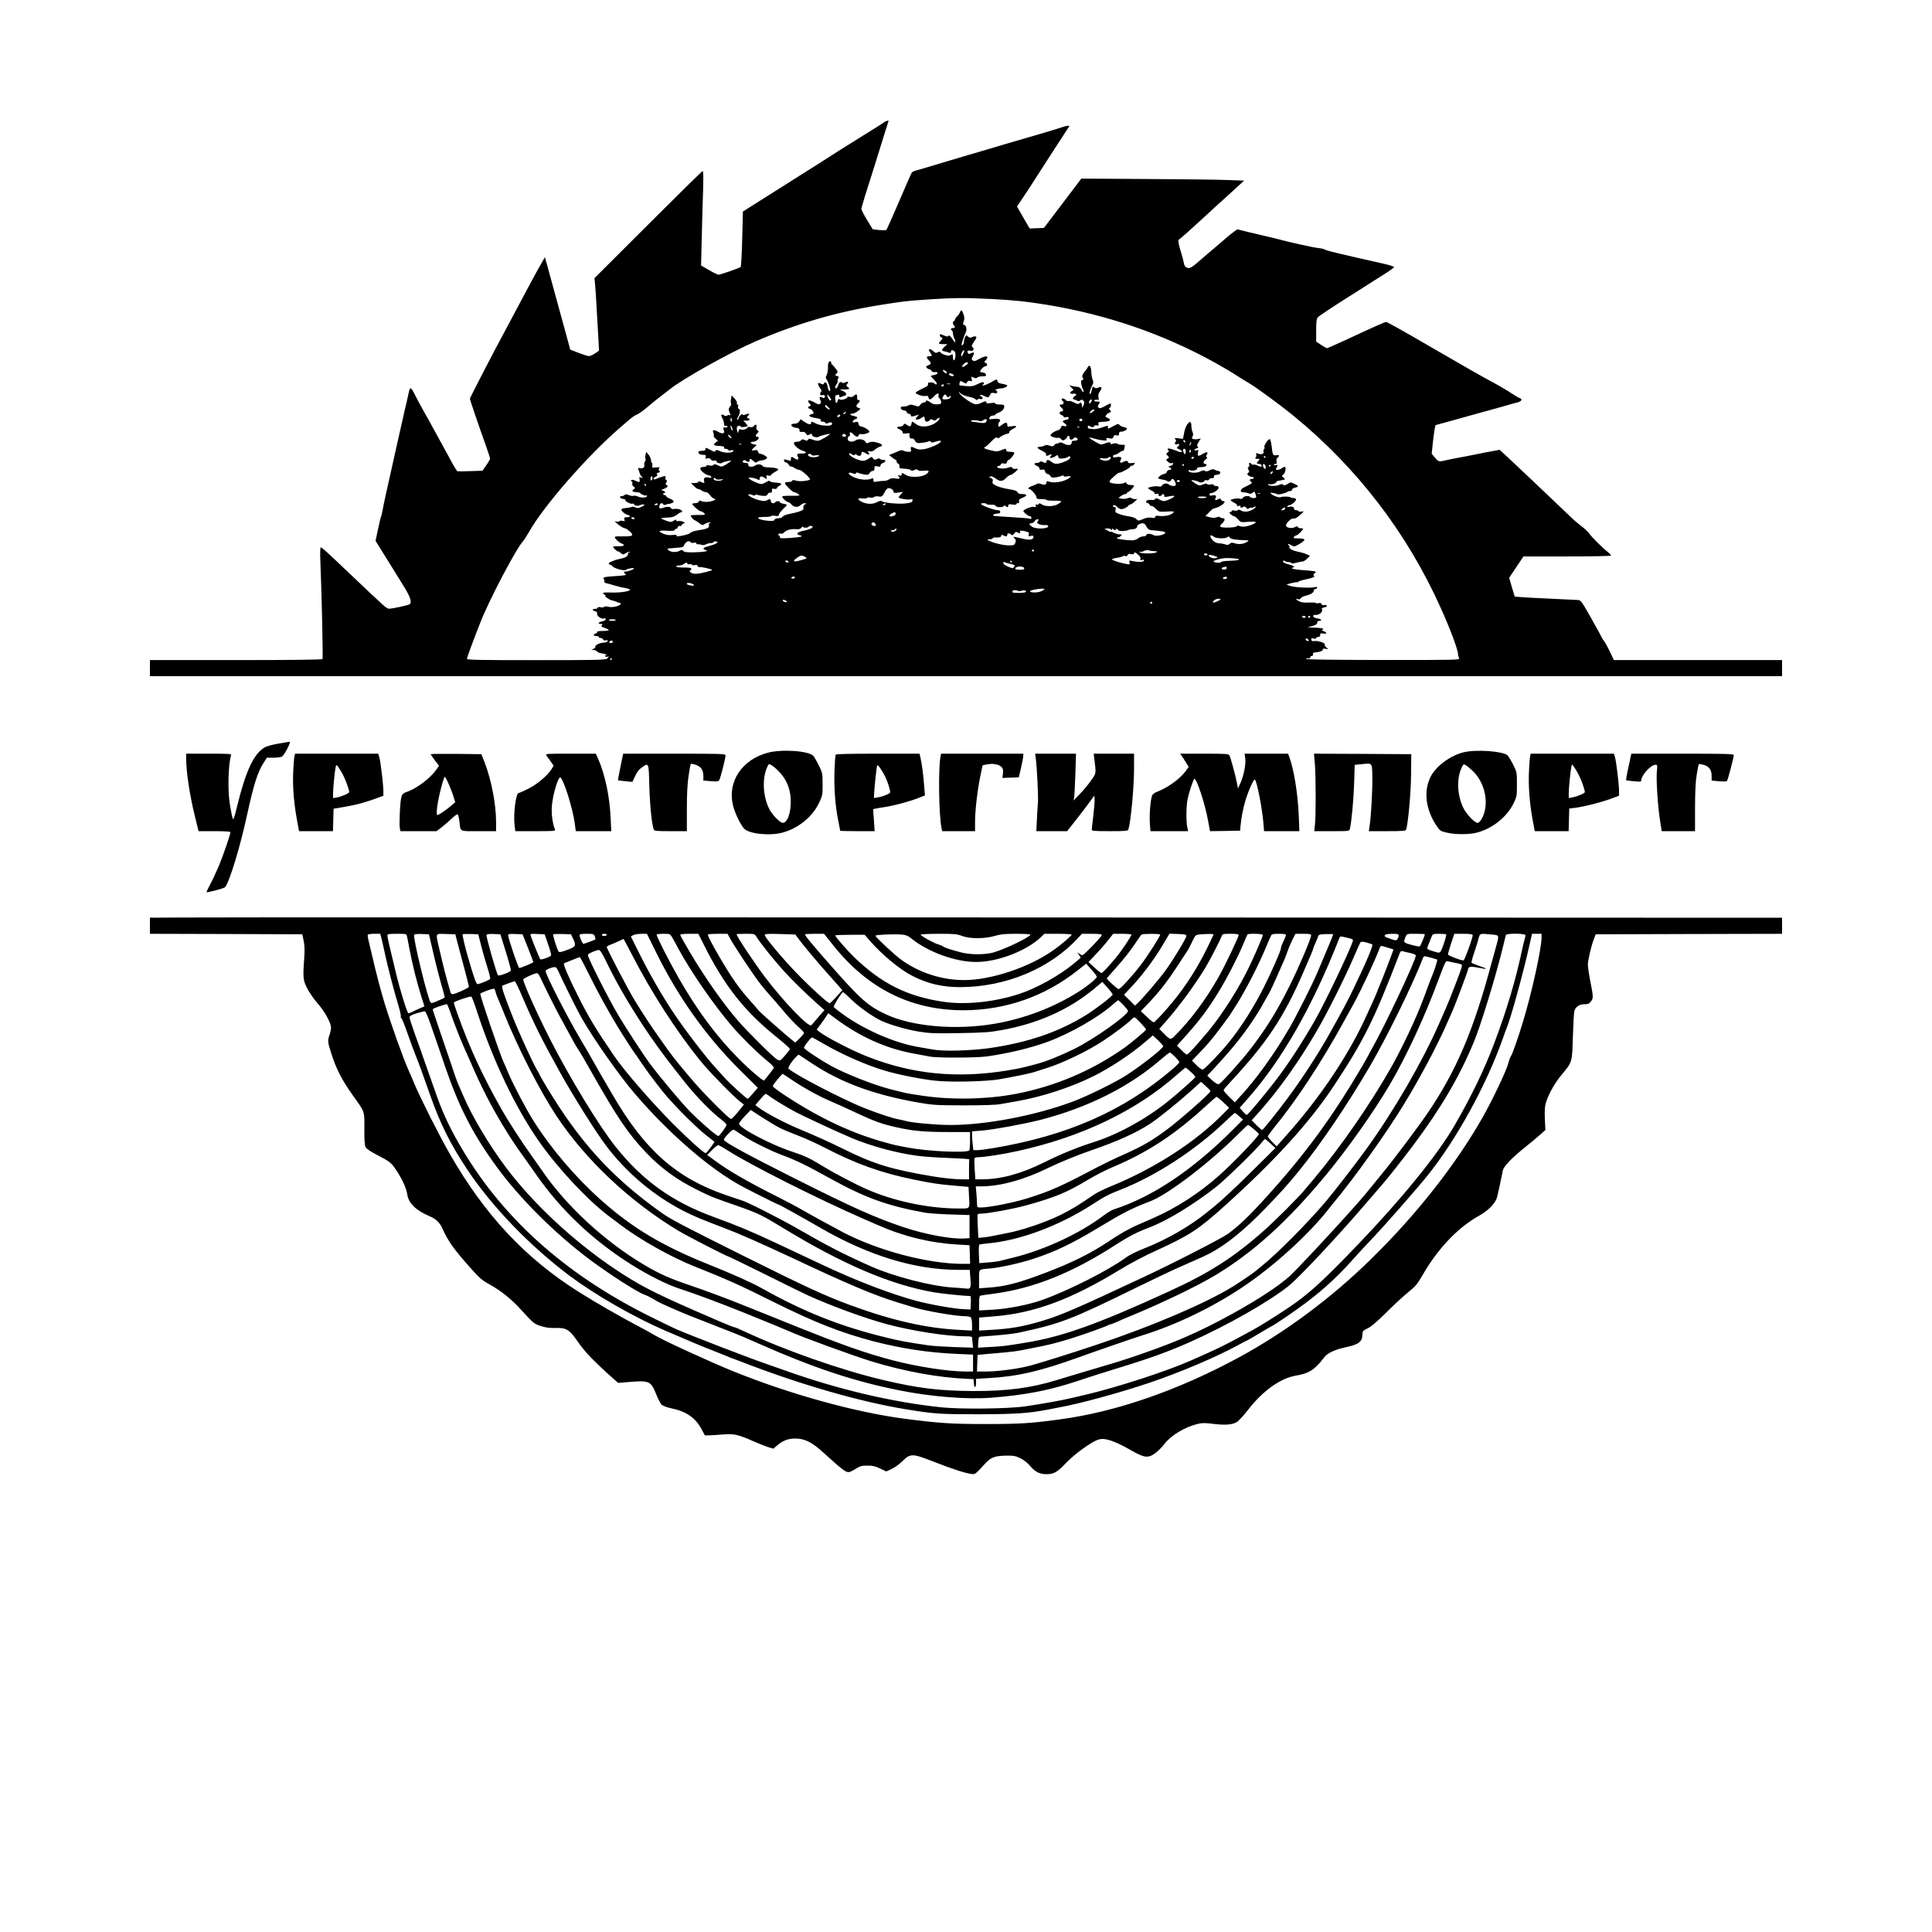 <?xml version="1.0" standalone="no"?>
<!DOCTYPE svg PUBLIC "-//W3C//DTD SVG 20010904//EN"
 "http://www.w3.org/TR/2001/REC-SVG-20010904/DTD/svg10.dtd">
<svg version="1.0" xmlns="http://www.w3.org/2000/svg"
 width="1920pt" height="1920pt" viewBox="0 0 1920 1920"
 preserveAspectRatio="xMidYMid meet">

<g transform="translate(0,1920) scale(0.1,-0.1)"
fill="#000000" stroke="none">
<path d="M8780 17981 c-25 -18 -76 -50 -295 -186 -124 -77 -173 -108 -295
-187 -47 -30 -247 -157 -446 -282 l-361 -228 -7 -271 c-4 -150 -11 -275 -15
-280 -10 -10 -201 -77 -220 -77 -9 0 -52 21 -95 46 l-79 46 7 272 c3 149 9
360 13 469 4 129 3 197 -4 197 -6 0 -250 -240 -542 -532 l-533 -532 6 -66 c4
-36 11 -146 16 -245 6 -99 13 -232 17 -295 l6 -115 -41 -28 c-23 -15 -50 -27
-59 -26 -10 0 -56 14 -102 32 l-84 32 -42 155 c-127 466 -186 680 -197 719
l-13 45 -51 -90 c-29 -49 -113 -206 -189 -349 -76 -143 -150 -282 -165 -310
-88 -161 -340 -647 -340 -657 0 -12 80 -247 161 -473 21 -60 39 -115 39 -123
0 -7 -17 -37 -38 -66 l-37 -54 -120 -4 c-66 -3 -124 -3 -130 -1 -5 2 -36 52
-67 111 -32 59 -74 136 -94 172 -20 36 -54 99 -77 140 -22 41 -65 120 -97 175
-31 55 -69 126 -85 158 -42 84 -50 87 -63 25 -6 -29 -25 -114 -43 -188 -17
-74 -45 -196 -61 -270 -16 -74 -33 -151 -38 -170 -14 -64 -61 -273 -87 -390
-14 -63 -29 -136 -33 -162 -5 -27 -12 -52 -15 -58 -3 -5 -16 -60 -29 -122
l-24 -113 106 -170 c57 -93 136 -219 173 -279 68 -109 86 -164 58 -182 -17
-10 -170 -43 -199 -43 -28 0 -20 -8 -385 339 -242 230 -286 270 -296 270 -8 0
-9 -46 -5 -147 13 -301 27 -954 21 -963 -4 -6 -313 -10 -861 -10 l-854 0 0
-80 0 -80 2778 0 c3124 0 8016 0 11270 0 l2172 0 0 80 0 80 -836 0 -835 0 -40
83 c-21 45 -48 93 -59 107 -11 14 -20 28 -20 31 0 3 -47 89 -104 190 -95 169
-106 184 -132 186 -16 1 -137 7 -269 13 -132 6 -267 13 -301 16 l-61 5 -28 93
-27 94 71 106 71 106 435 0 c261 0 435 4 435 9 0 5 -12 19 -27 31 -54 42 -165
152 -188 186 -13 19 -50 54 -82 77 -32 24 -87 72 -123 108 -36 35 -142 136
-235 224 -93 88 -210 199 -260 246 -49 47 -113 106 -141 132 l-51 47 -79 -15
c-43 -7 -101 -19 -129 -25 -50 -10 -165 -33 -260 -50 -27 -5 -68 -14 -89 -19
-46 -11 -53 -8 -91 37 l-27 33 11 107 c7 59 15 123 19 142 l8 35 149 41 c83
23 227 63 320 89 94 25 199 55 235 65 36 11 84 25 108 30 45 11 56 34 22 45
-11 3 -42 22 -69 40 -49 34 -159 97 -279 161 -57 31 -136 76 -487 279 -335
195 -479 275 -490 275 -14 0 -130 -52 -413 -184 -90 -42 -169 -76 -175 -76 -6
0 -33 15 -59 33 l-48 32 0 111 c0 92 3 115 18 132 9 11 150 105 312 207 162
103 329 209 370 235 41 26 75 52 74 56 -1 5 -43 19 -95 31 -52 11 -175 40
-274 62 -251 58 -308 72 -320 82 -6 4 -35 11 -65 14 -54 6 -306 62 -405 90
-27 7 -84 21 -125 30 -41 10 -120 28 -174 41 l-99 25 -36 -25 c-20 -14 -54
-42 -76 -61 -22 -20 -73 -64 -114 -98 -41 -34 -97 -82 -125 -107 -101 -89
-121 -101 -149 -91 -19 8 -28 20 -32 48 -4 21 -18 73 -31 116 -26 83 -29 113
-15 119 9 3 133 114 251 223 36 34 139 128 230 210 l164 150 -169 6 c-94 4
-458 8 -809 10 l-640 4 -140 -185 c-78 -102 -161 -212 -186 -245 l-46 -60 -71
-3 -70 -3 -40 68 c-22 37 -50 87 -63 110 l-23 41 40 59 c22 32 55 83 75 113
173 270 374 580 390 603 18 25 18 27 1 27 -10 0 -38 -7 -63 -16 -25 -9 -128
-40 -230 -70 -102 -29 -255 -74 -340 -99 -85 -26 -191 -57 -235 -70 -44 -12
-195 -57 -335 -99 -140 -42 -274 -82 -297 -88 -23 -5 -46 -15 -51 -22 -5 -6
-62 -135 -126 -286 -65 -151 -122 -279 -126 -284 -5 -5 -37 -5 -73 -2 l-64 7
-57 94 c-31 51 -56 100 -56 108 0 8 18 70 39 138 22 68 60 189 85 269 25 80
68 217 95 305 28 87 51 160 51 162 0 9 -28 0 -50 -16z m1050 -1751 c249 -13
363 -25 580 -60 596 -99 1149 -289 1666 -575 76 -42 175 -101 219 -130 44 -28
101 -64 126 -78 61 -35 300 -210 429 -315 635 -518 1135 -1170 1468 -1914 96
-213 172 -417 172 -460 0 -11 5 -28 10 -38 10 -19 -6 -19 -755 -19 -513 1
-765 4 -765 11 0 6 9 8 20 5 13 -3 20 0 20 9 0 8 7 14 15 14 10 0 15 7 13 18
-2 13 5 18 37 20 40 4 69 18 60 31 -2 4 10 6 28 3 32 -4 32 -4 10 12 -12 9
-20 22 -17 29 7 19 -76 45 -115 35 -8 -2 -17 5 -19 15 -3 15 1 17 22 11 16 -4
26 -2 26 5 0 6 9 11 20 11 13 0 20 7 20 20 0 16 5 19 30 14 38 -8 40 11 3 24
-16 6 -22 11 -15 11 6 1 12 5 12 11 0 5 -35 10 -77 12 l-78 3 48 14 c35 10 47
18 47 32 0 12 7 19 20 19 36 0 21 18 -20 25 -26 4 -40 12 -40 22 0 8 8 13 18
12 42 -6 85 32 68 60 -3 5 8 11 25 15 18 3 28 10 24 17 -4 6 -16 8 -27 6 -12
-3 -21 0 -25 10 -4 9 -13 13 -28 9 -12 -3 -25 -2 -29 2 -4 4 -36 5 -71 4 -43
-3 -72 1 -94 12 -34 18 -42 31 -12 21 12 -4 23 0 29 10 4 9 28 21 53 26 45 10
82 35 74 50 -3 4 4 10 15 14 11 3 20 11 20 16 0 6 -8 8 -17 5 -42 -13 -219 -4
-258 13 l-30 13 50 13 c27 7 53 11 57 8 5 -2 8 0 8 4 0 5 38 17 85 27 70 16
83 21 74 33 -9 11 -8 17 6 27 17 12 17 13 -6 19 -13 3 -68 9 -121 12 -54 4
-98 11 -98 16 0 5 5 9 10 9 6 0 10 4 10 8 0 5 -23 15 -51 22 -49 14 -67 25
-55 37 3 3 11 2 18 -4 7 -5 22 -9 33 -9 11 1 23 -3 27 -9 4 -6 23 -5 53 3 25
7 52 12 61 12 9 0 28 13 44 28 l28 29 -36 16 c-20 9 -55 19 -77 23 -56 10 -98
32 -91 50 3 8 1 14 -4 14 -6 0 -10 5 -10 11 0 5 14 2 30 -8 29 -17 32 -17 68
2 20 11 45 27 54 36 15 15 15 18 2 23 -9 3 -36 6 -61 6 -39 0 -44 2 -33 15 7
8 18 15 25 15 11 0 65 54 65 65 0 3 -11 5 -24 5 -13 0 -26 6 -29 13 -3 9 -9 9
-29 -2 -33 -17 -88 -6 -88 18 0 19 44 65 63 67 7 0 19 2 27 2 8 1 33 18 55 38
37 34 38 36 13 30 -15 -3 -30 -2 -33 4 -3 5 -15 10 -26 10 -10 0 -19 6 -19 14
0 18 -22 26 -51 19 -15 -4 -20 -3 -15 5 4 7 13 12 20 12 20 0 66 39 66 56 0 8
-10 14 -23 14 -13 0 -27 3 -30 6 -10 11 -81 12 -99 3 -18 -9 -89 19 -102 40
-6 9 53 -1 71 -12 10 -6 87 14 99 26 4 4 16 7 26 7 10 0 18 6 18 14 0 7 14 16
30 20 39 7 37 17 -7 38 -35 17 -38 17 -68 -2 -24 -15 -34 -17 -43 -8 -9 9 -18
9 -37 0 -33 -15 -102 -15 -111 0 -5 8 0 9 15 5 22 -5 75 15 65 26 -3 3 15 9
40 12 51 8 54 12 29 31 -17 13 -17 15 1 29 21 16 31 75 12 75 -6 0 -20 -7 -30
-15 -19 -15 -56 -21 -56 -9 0 3 5 15 11 26 10 19 9 20 -10 15 -11 -3 -21 -1
-21 4 0 5 7 9 16 9 12 0 15 6 10 24 -4 15 0 28 9 36 23 19 18 33 -9 26 -28 -7
-39 5 -43 44 -6 62 -16 111 -23 115 -13 8 -61 -60 -55 -78 4 -8 2 -18 -3 -21
-6 -3 -8 -15 -5 -25 6 -23 -20 -32 -56 -19 -19 7 -22 6 -17 -8 4 -9 1 -23 -5
-30 -9 -11 -6 -14 16 -14 27 0 27 -1 12 -18 -22 -24 -21 -32 2 -32 11 0 23 -5
26 -11 12 -18 -4 -23 -32 -8 -14 8 -34 13 -44 11 -9 -2 -20 2 -24 8 -10 17
-28 11 -21 -7 4 -9 1 -20 -6 -24 -10 -7 -10 -12 -1 -28 10 -15 9 -22 -3 -31
-12 -11 -12 -14 3 -26 10 -7 26 -14 36 -14 24 0 22 -20 -3 -20 -21 0 -27 -15
-10 -25 22 -13 14 -20 -67 -59 -35 -16 -44 -45 -15 -48 38 -3 48 -5 65 -13 11
-5 24 -2 35 8 17 15 19 14 29 -13 6 -16 8 -31 5 -34 -9 -10 -50 -7 -57 4 -10
16 -63 12 -73 -7 -6 -10 -16 -14 -27 -10 -21 9 -95 -3 -95 -14 0 -4 16 -16 35
-25 19 -9 32 -21 28 -27 -4 -6 2 -8 15 -5 12 3 21 3 20 -1 -2 -18 4 -21 23
-11 17 9 23 8 34 -6 10 -15 16 -16 27 -6 8 6 17 9 21 6 3 -3 15 -1 26 6 31 16
25 -3 -6 -22 -45 -25 -85 -30 -117 -13 -20 11 -32 12 -36 5 -4 -7 -18 -8 -33
-4 -17 4 -27 2 -27 -5 0 -6 -7 -11 -15 -11 -12 0 -11 -4 5 -20 11 -11 26 -20
33 -20 7 0 25 -14 40 -31 27 -31 28 -31 102 -25 76 6 95 -2 51 -22 -53 -24
-104 -32 -132 -22 -20 8 -29 8 -34 0 -8 -14 -139 -19 -159 -6 -10 7 -8 14 13
33 31 28 34 53 7 53 -11 0 -22 4 -26 9 -3 6 -16 6 -34 0 -20 -7 -42 -7 -71 1
l-41 11 38 39 c21 22 42 39 48 38 5 -1 24 5 40 12 55 25 84 60 50 60 -9 0 -18
7 -21 15 -5 11 -11 12 -24 5 -31 -16 -42 -13 -30 9 13 25 -1 35 -36 27 -17 -5
-24 -2 -24 9 0 8 7 15 16 15 27 0 74 33 74 52 0 13 -8 18 -25 18 -14 0 -25 5
-25 11 0 7 -11 8 -29 4 -17 -3 -32 -2 -36 4 -4 7 -17 6 -41 -4 -33 -14 -37
-13 -75 10 -21 14 -39 28 -39 31 0 8 62 -6 76 -17 13 -10 54 0 54 13 0 6 9 8
21 5 12 -3 22 0 26 9 3 8 15 14 27 12 15 -2 21 2 20 15 -1 11 5 17 20 17 11 0
27 4 35 9 16 10 6 31 -15 31 -8 0 -22 5 -32 11 -14 9 -26 8 -51 -5 -24 -13
-36 -14 -46 -6 -10 8 -21 7 -45 -5 -36 -19 -111 -17 -118 4 -3 9 1 11 16 7 27
-9 74 4 69 18 -3 8 9 12 34 13 22 1 44 5 49 8 15 9 12 25 -5 25 -22 0 -18 27
8 45 14 11 18 19 10 22 -10 3 -10 9 -1 23 19 29 3 34 -35 11 -48 -30 -60 -27
-52 10 6 28 5 30 -14 24 -12 -3 -21 -2 -21 3 0 5 10 12 22 16 18 4 20 8 11 17
-10 10 -8 20 9 47 l22 35 -24 -6 c-14 -3 -35 -4 -47 -1 -19 5 -21 9 -12 26 8
15 8 27 0 45 -6 13 -11 39 -11 58 0 19 -4 36 -9 39 -18 12 -52 -43 -63 -104
l-12 -62 -44 6 c-39 5 -43 4 -32 -9 10 -12 10 -18 1 -29 -14 -17 0 -29 23 -20
20 8 21 -10 0 -26 -13 -12 -11 -15 16 -26 17 -8 29 -18 25 -23 -4 -7 -18 -5
-38 3 -60 25 -97 34 -102 26 -3 -5 0 -12 6 -16 9 -5 7 -11 -6 -20 -18 -13 -18
-15 -1 -33 17 -18 17 -20 -1 -29 -17 -10 -17 -12 4 -31 13 -13 28 -18 39 -14
12 4 15 2 12 -8 -2 -7 -15 -16 -29 -20 -21 -5 -22 -7 -6 -14 23 -10 22 -25 -2
-25 -11 0 -23 -9 -26 -20 -3 -11 -15 -20 -25 -20 -21 0 -68 -35 -59 -45 4 -3
24 -9 45 -12 22 -3 42 -10 45 -15 7 -10 39 0 39 13 0 5 6 9 14 9 15 0 39 -54
29 -64 -11 -11 -48 -6 -67 9 -22 17 -56 11 -69 -12 -5 -8 -16 -11 -28 -8 -24
8 -109 -4 -109 -16 0 -4 16 -16 35 -25 19 -9 32 -21 28 -27 -4 -6 3 -8 20 -5
18 4 24 1 20 -9 -6 -15 23 -18 32 -3 9 15 25 12 25 -5 0 -17 0 -17 58 -6 25 5
42 5 42 -1 0 -11 -78 -47 -103 -48 -11 0 -32 8 -48 17 -23 14 -32 15 -38 5 -4
-7 -16 -12 -27 -11 -41 4 -64 -2 -64 -16 0 -8 6 -15 14 -15 8 0 17 -7 20 -15
3 -9 12 -15 19 -13 7 2 27 -11 44 -29 30 -30 32 -31 108 -27 68 4 76 3 66 -10
-20 -24 -79 -39 -132 -34 -38 4 -49 2 -49 -9 0 -11 -9 -13 -38 -8 -27 4 -51 0
-84 -14 -45 -19 -46 -19 -65 0 -12 13 -42 23 -79 28 -33 5 -76 16 -97 25 -33
13 -37 18 -31 41 5 19 2 25 -10 25 -9 0 -16 5 -16 10 0 17 26 11 45 -10 10
-11 27 -20 37 -20 22 0 60 18 70 33 3 6 13 12 20 13 8 1 27 13 43 28 l28 26
-25 0 c-13 0 -28 4 -34 10 -6 6 -20 6 -40 -2 -17 -6 -43 -8 -59 -4 l-30 8 25
19 c14 10 33 19 43 19 9 0 17 5 17 10 0 6 5 10 10 10 12 0 59 50 60 63 0 4
-15 7 -34 7 -21 0 -36 6 -40 15 -5 13 -10 14 -27 4 -25 -13 -125 -7 -140 8 -8
8 3 24 37 54 26 24 51 43 56 41 13 -4 108 47 108 58 0 6 6 10 14 10 7 0 20 7
27 16 12 15 10 16 -24 12 -26 -3 -37 0 -37 9 0 16 -24 17 -50 1 -25 -16 -38
-3 -22 23 15 24 -3 34 -48 25 -22 -4 -30 -2 -30 9 0 8 8 15 18 15 9 0 28 9 42
20 14 11 31 20 38 20 6 0 12 3 12 8 0 4 3 17 6 30 6 20 3 22 -28 22 -19 0 -38
4 -44 10 -6 6 -21 6 -42 1 -18 -6 -30 -6 -27 -1 11 17 -13 19 -53 4 -40 -16
-41 -16 -96 15 -72 41 -78 53 -18 34 26 -8 67 -17 91 -19 36 -4 42 -2 37 11
-5 13 0 15 28 9 29 -5 35 -3 41 15 5 16 12 20 31 15 20 -5 24 -2 24 15 0 15 6
21 21 21 24 0 59 17 59 30 0 4 -15 12 -32 16 -18 3 -38 13 -44 22 -9 13 -17
11 -58 -12 -55 -30 -56 -31 -56 -11 0 18 5 19 -60 -4 -30 -10 -66 -17 -80 -16
-14 2 -33 4 -42 4 -10 1 -18 8 -18 16 0 18 5 19 32 4 17 -9 23 -8 29 4 6 9 17
13 30 10 17 -5 20 -2 15 13 -5 18 0 20 45 22 74 3 91 19 44 40 -24 11 -24 12
-8 32 10 11 23 20 30 20 16 0 17 12 1 29 -10 11 -10 14 0 18 12 5 18 43 6 43
-4 0 -28 -12 -55 -27 -39 -21 -52 -24 -62 -14 -9 9 -9 16 1 31 17 28 16 30
-19 30 -19 0 -28 4 -23 11 3 6 15 8 26 6 18 -5 20 -2 14 25 -4 22 0 38 15 59
25 35 18 53 -16 37 -19 -8 -28 -8 -40 2 -16 13 -18 11 -29 -43 -4 -15 -11 -25
-16 -22 -8 5 8 57 30 97 7 12 6 27 -2 45 -6 15 -12 50 -13 76 -2 57 -18 79
-34 49 -6 -11 -17 -27 -23 -34 -29 -32 -40 -59 -27 -74 9 -11 8 -15 -5 -20
-13 -5 -15 -14 -10 -43 4 -20 11 -41 16 -48 6 -7 8 -18 6 -25 -3 -8 -11 -1
-20 17 -12 22 -24 30 -45 31 -15 1 -39 5 -53 9 l-25 8 22 -24 22 -25 -21 -13
c-16 -10 -18 -15 -7 -21 7 -5 17 -6 22 -3 4 2 15 2 24 -1 14 -6 13 -9 -6 -22
-12 -9 -21 -20 -19 -26 2 -5 6 -8 8 -7 3 1 15 -3 28 -10 18 -10 26 -10 38 0
12 10 18 9 30 -3 12 -12 13 -19 2 -44 l-12 -29 -4 28 c-4 29 -12 33 -29 16 -7
-7 -21 -4 -48 11 -20 11 -45 18 -55 15 -9 -3 -23 1 -30 10 -14 17 -40 20 -40
6 0 -6 5 -13 10 -16 18 -11 11 -35 -10 -35 -26 0 -25 -11 0 -33 22 -18 19 -37
-6 -37 -21 0 -17 -28 6 -35 11 -3 20 -11 20 -17 0 -6 10 -8 25 -4 18 5 25 2
25 -9 0 -8 -8 -15 -17 -15 -10 0 -25 -5 -33 -10 -13 -8 -12 -12 8 -25 30 -22
28 -37 -4 -29 -20 5 -26 2 -31 -15 -3 -12 -17 -24 -32 -28 -33 -8 -70 -34 -71
-50 0 -12 55 -29 79 -24 8 2 20 -5 27 -14 10 -13 17 -14 32 -6 11 6 22 17 26
26 8 22 26 19 26 -5 0 -23 22 -26 40 -5 9 11 16 12 30 2 22 -13 9 -27 -27 -27
-16 0 -23 -6 -23 -19 0 -27 -34 -32 -77 -10 -25 13 -40 16 -49 8 -6 -5 -17 -8
-22 -7 -6 2 -17 -5 -24 -15 -11 -15 -18 -16 -47 -6 -26 9 -38 9 -52 0 -10 -6
-30 -11 -44 -11 -38 0 -30 -16 21 -40 29 -15 43 -27 40 -36 -6 -17 8 -18 35
-4 21 12 26 1 7 -18 -19 -19 23 -15 50 4 22 15 24 15 29 -5 4 -17 12 -20 44
-17 21 2 45 9 53 15 10 9 16 9 21 1 9 -15 -19 -35 -74 -55 -58 -20 -81 -19
-111 5 -30 23 -50 25 -50 5 0 -17 -14 -19 -40 -5 -13 7 -21 7 -25 0 -3 -5 -17
-10 -31 -10 -31 0 -31 -18 1 -30 14 -5 25 -17 25 -26 0 -12 7 -15 25 -12 20 4
26 1 31 -18 3 -13 14 -24 23 -24 9 0 22 -9 29 -20 10 -17 19 -19 55 -14 23 4
50 11 60 16 11 6 17 5 17 -2 0 -7 13 -9 35 -4 51 9 43 -9 -14 -36 -51 -23
-126 -31 -168 -16 -18 7 -23 5 -23 -8 0 -23 -21 -29 -54 -16 -17 6 -33 7 -40
2 -6 -5 -28 -15 -48 -21 -34 -11 -52 -31 -29 -31 17 0 71 -61 71 -81 0 -16 7
-19 50 -19 28 0 50 -4 50 -8 0 -5 34 -8 75 -8 41 1 74 -3 72 -8 -2 -5 -19 -17
-37 -28 -44 -23 -122 -24 -156 -1 -21 13 -27 14 -34 3 -4 -7 -13 -9 -21 -5 -9
6 -11 3 -6 -10 6 -15 3 -17 -20 -12 -25 5 -103 -27 -103 -42 1 -12 48 -51 64
-51 9 0 16 -7 16 -16 0 -11 -5 -14 -17 -9 -10 4 -94 11 -187 16 -93 5 -171 11
-174 14 -8 8 6 18 30 20 37 4 38 4 38 20 0 10 -10 15 -27 15 -34 0 -163 48
-163 61 0 12 47 12 54 0 3 -5 24 -8 46 -7 25 1 41 -3 44 -11 6 -16 72 -18 82
-2 4 8 9 8 17 0 16 -16 27 -14 27 5 0 14 7 15 40 10 25 -4 40 -2 40 4 0 5 7
10 16 10 11 0 15 6 11 19 -3 15 4 22 34 34 50 20 50 37 -1 37 -28 0 -42 5 -49
19 -8 14 -30 21 -86 30 -41 6 -96 21 -121 32 -39 19 -45 25 -39 46 4 18 0 25
-17 32 -20 8 -21 10 -6 16 11 4 29 -3 51 -19 44 -34 69 -33 105 4 17 17 37 30
45 30 16 0 84 59 71 61 -5 1 -17 0 -28 -1 -10 -1 -22 4 -27 11 -6 11 -14 11
-44 0 -38 -13 -105 -8 -105 9 0 6 7 10 15 10 9 0 18 7 21 15 4 10 14 13 31 9
19 -5 25 -2 30 15 3 11 11 21 17 21 13 0 56 53 56 70 0 5 -18 10 -40 10 -29 0
-40 4 -40 15 0 19 -8 19 -54 0 -32 -13 -44 -14 -97 -1 -64 14 -83 26 -59 34 8
3 35 27 60 53 37 39 48 46 63 38 9 -5 17 -6 17 -1 0 10 65 42 85 42 8 0 15 7
15 15 0 9 16 23 35 32 48 23 44 36 -10 27 -41 -6 -45 -5 -45 15 0 26 -17 27
-50 1 -14 -11 -28 -20 -32 -20 -12 0 -9 35 3 47 22 22 -2 36 -52 30 -27 -3
-49 -4 -49 -2 0 19 16 35 36 35 13 0 24 4 24 8 0 5 16 15 36 22 36 15 54 36
54 64 0 12 -11 16 -45 16 -25 0 -45 5 -45 11 0 7 -16 8 -45 3 -36 -5 -45 -3
-43 7 3 16 -13 14 -59 -8 -19 -9 -43 -13 -57 -9 -40 10 -151 91 -153 112 -2
10 0 13 3 6 8 -17 52 -38 99 -47 22 -3 47 -13 57 -21 11 -11 18 -12 23 -4 4 6
15 8 25 5 25 -8 35 11 13 24 -31 17 -6 23 26 7 40 -21 46 -20 59 9 10 21 16
24 42 19 23 -5 30 -3 30 10 0 9 -6 16 -12 16 -27 0 18 20 45 20 31 0 67 16 67
29 0 5 -21 12 -46 16 -34 5 -48 12 -51 26 -3 10 -7 19 -9 19 -3 0 -28 -13 -57
-30 -30 -16 -62 -30 -73 -30 -16 0 -16 2 -4 10 10 6 11 13 5 19 -7 7 -27 1
-60 -16 -43 -21 -59 -24 -113 -20 -35 3 -65 7 -67 9 -2 2 -2 13 1 25 6 20 7
20 35 5 28 -16 31 -16 40 1 7 12 17 16 31 11 18 -5 20 -3 14 20 -6 25 -5 25
19 14 19 -9 28 -9 37 0 7 7 29 12 51 12 31 0 38 3 35 18 -2 10 -14 18 -31 20
-15 2 -27 5 -27 8 0 17 36 54 51 54 23 0 25 25 3 34 -16 6 -16 8 0 24 41 47 8
54 -63 15 -40 -23 -51 -25 -64 -15 -14 12 -14 16 1 42 20 34 12 46 -18 30 -18
-10 -24 -9 -31 1 -12 20 -1 30 25 23 28 -7 42 18 21 36 -12 10 -10 19 16 56
24 36 27 45 15 50 -8 3 -24 0 -36 -6 -18 -9 -25 -8 -40 5 -17 16 -19 15 -29
-4 -6 -11 -11 -31 -11 -45 0 -22 -16 -44 -24 -35 -5 5 27 99 41 124 14 25 5
75 -13 75 -16 0 -17 10 -5 43 6 16 5 36 -3 61 -17 48 -24 53 -35 25 -5 -13
-18 -33 -30 -43 -11 -11 -21 -25 -21 -33 0 -7 -4 -13 -10 -13 -5 0 -10 -9 -10
-19 0 -11 5 -23 10 -26 17 -10 11 -25 -10 -25 -21 0 -27 -15 -10 -25 6 -3 10
-17 10 -29 0 -13 7 -36 15 -52 16 -32 9 -49 -9 -20 -24 40 -47 61 -52 49 -4
-10 -14 -9 -41 2 -43 18 -43 18 -43 1 0 -8 7 -17 16 -20 15 -6 15 -9 -5 -29
-30 -32 -27 -37 21 -37 l43 0 -28 -25 c-34 -32 -34 -42 1 -47 15 -3 35 -9 45
-13 12 -5 17 -3 17 9 0 22 27 20 40 -3 11 -21 3 -81 -11 -81 -5 0 -9 14 -9 30
0 33 -2 35 -28 19 -18 -11 -84 10 -97 31 -4 7 -13 6 -27 -1 -16 -9 -24 -7 -42
10 -38 35 -61 25 -31 -15 20 -27 19 -34 -10 -34 -30 0 -32 -13 -5 -40 27 -27
25 -39 -6 -50 -22 -9 -24 -13 -14 -25 7 -8 19 -15 27 -15 7 0 16 -7 19 -15 4
-9 16 -14 32 -13 40 5 38 -20 -2 -28 -20 -3 -36 -8 -36 -11 0 -2 14 -18 30
-35 17 -16 30 -34 30 -39 0 -12 -17 -12 -25 1 -3 6 -20 10 -36 10 -22 0 -29
-4 -27 -16 2 -9 -4 -20 -12 -24 -84 -41 -110 -56 -110 -63 0 -14 72 -39 97
-32 19 4 26 1 30 -15 7 -28 20 -25 53 10 32 35 55 39 47 10 -3 -11 1 -23 8
-28 7 -4 15 -18 17 -32 3 -23 -1 -25 -36 -28 -28 -2 -47 3 -67 17 -31 23 -49
27 -49 11 0 -5 -9 -10 -19 -10 -11 0 -27 -10 -35 -22 -14 -20 -18 -21 -56 -8
-33 11 -46 11 -61 2 -10 -7 -33 -12 -50 -12 -24 0 -30 -4 -27 -17 2 -11 14
-19 31 -21 15 -2 27 -9 27 -17 0 -7 10 -15 23 -17 12 -2 21 -9 19 -17 -3 -14
21 -12 63 4 19 8 19 8 3 -12 -10 -11 -18 -23 -18 -26 0 -12 34 -7 54 8 28 21
36 19 36 -10 0 -29 29 -35 50 -10 9 11 16 12 30 2 15 -9 23 -8 40 8 29 26 39
9 9 -19 -59 -57 -162 -72 -215 -31 -37 28 -44 30 -44 13 0 -7 -4 -19 -9 -27
-7 -11 -13 -10 -36 5 -25 16 -28 17 -37 1 -5 -10 -21 -17 -39 -17 -34 0 -31
-16 7 -30 13 -5 24 -17 24 -26 0 -13 7 -16 35 -11 19 3 34 3 34 -1 -5 -35 3
-53 21 -50 14 2 25 -5 33 -22 10 -19 20 -24 42 -23 56 5 81 10 94 18 8 4 16 2
21 -5 6 -10 15 -10 40 -1 79 27 82 1 4 -35 -89 -41 -153 -51 -194 -31 -45 23
-53 21 -48 -8 5 -22 2 -25 -24 -25 -16 0 -38 5 -49 11 -16 8 -28 7 -52 -5 -18
-8 -46 -20 -62 -26 l-30 -12 30 -24 c17 -13 33 -24 38 -24 4 0 7 -7 7 -15 0
-9 7 -18 15 -22 9 -3 15 -15 13 -27 -3 -19 2 -21 52 -24 30 -2 58 -8 62 -15 5
-8 14 -8 34 2 21 9 29 9 35 0 4 -8 24 -10 58 -7 53 5 61 0 36 -26 -39 -38
-161 -48 -213 -16 -39 24 -42 24 -42 4 0 -11 -6 -14 -22 -9 -19 6 -21 5 -10
-6 22 -23 13 -31 -28 -24 -30 5 -47 2 -65 -9 -14 -9 -37 -16 -52 -15 -16 0
-45 -2 -65 -6 -35 -7 -38 -6 -38 15 0 17 -4 20 -17 14 -54 -23 -154 -8 -211
32 -31 21 -18 35 20 21 24 -9 32 -9 35 0 3 9 10 10 21 4 9 -5 36 -12 59 -16
36 -6 44 -4 55 14 7 12 21 21 30 21 13 0 18 8 18 26 0 23 3 25 30 19 24 -5 30
-3 30 9 0 9 11 21 25 26 32 12 32 30 1 30 -14 0 -27 4 -31 10 -3 6 -15 5 -31
-2 -20 -10 -27 -8 -38 7 -13 18 -14 18 -44 -3 -16 -12 -42 -22 -56 -22 -40 0
-136 46 -136 66 0 15 2 15 24 0 17 -11 27 -12 32 -5 4 8 9 8 17 0 19 -19 47
-13 47 9 0 24 13 25 46 4 28 -19 43 -12 24 11 -12 14 -10 15 12 10 19 -5 33 0
53 17 14 13 36 25 47 28 35 9 30 24 -12 38 -48 15 -75 15 -100 2 -15 -8 -21
-6 -29 9 -15 26 -68 35 -98 15 -34 -22 -78 -15 -79 13 -1 12 5 24 13 28 8 3
13 12 9 20 -9 25 10 25 34 0 27 -29 45 -32 54 -9 4 10 12 14 23 10 19 -7 83
11 83 24 0 14 -53 48 -80 51 -17 3 -26 11 -28 27 -3 20 -8 22 -33 17 -23 -5
-28 -4 -23 9 3 8 14 18 25 21 30 10 22 23 -16 31 -39 7 -48 24 -12 24 12 0 36
11 52 25 30 24 30 25 8 31 -28 8 -29 25 -3 49 20 18 19 30 -3 30 -7 0 -11 12
-9 28 3 30 -11 35 -34 12 -10 -9 -24 -13 -40 -9 -13 3 -24 2 -24 -3 0 -16 -62
-34 -76 -22 -10 8 -15 5 -20 -15 -3 -14 -10 -23 -15 -20 -9 5 -13 74 -5 74 2
0 11 3 20 6 11 4 16 1 16 -11 0 -12 5 -15 18 -10 9 4 25 10 35 12 27 8 20 29
-15 47 l-33 16 48 0 c50 0 57 6 30 25 -15 11 -15 15 -4 29 18 22 8 30 -19 16
-15 -8 -25 -8 -34 -1 -15 13 -29 0 -40 -36 -8 -24 -26 -32 -26 -10 0 6 7 21
15 31 8 10 12 23 9 27 -3 5 0 17 5 28 9 15 7 20 -12 25 -21 5 -21 6 -5 23 17
16 16 19 -9 52 -15 20 -31 38 -35 39 -4 2 -8 10 -8 18 0 17 -16 19 -26 2 -4
-6 -7 -31 -6 -55 0 -24 -6 -56 -13 -71 -11 -20 -11 -29 -2 -40 14 -18 37 -81
37 -105 0 -33 -20 -7 -26 34 -6 37 -28 53 -36 27 -4 -10 -10 -10 -31 -1 -23
11 -27 10 -27 -3 0 -9 9 -27 20 -42 14 -17 17 -29 10 -36 -18 -18 -12 -39 10
-33 22 6 35 -7 25 -23 -4 -7 -12 -7 -24 0 -25 13 -32 3 -19 -26 9 -18 8 -28
-1 -37 -9 -9 -22 -6 -61 16 -52 29 -77 22 -45 -13 16 -18 16 -20 1 -26 -22 -8
-20 -21 3 -27 10 -2 24 -14 30 -26 10 -18 8 -21 -14 -27 -42 -10 -23 -28 39
-38 42 -6 56 -12 52 -22 -4 -10 2 -14 18 -14 14 0 26 -6 28 -12 4 -10 10 -10
31 -1 27 12 44 3 32 -17 -11 -18 -113 -11 -155 10 -47 24 -50 24 -50 4 0 -19
-31 -11 -74 19 l-29 21 -15 -22 c-9 -14 -25 -22 -43 -22 -55 0 -42 -35 16 -42
22 -2 30 -8 30 -23 0 -16 6 -19 27 -17 19 2 30 -4 38 -18 9 -16 15 -18 30 -10
25 13 30 13 30 -4 0 -15 50 -28 65 -17 12 10 106 33 111 29 7 -8 -96 -68 -117
-68 -13 0 -38 5 -56 12 -28 10 -36 10 -43 -2 -7 -11 -14 -12 -34 -2 -19 9 -27
8 -36 -4 -7 -8 -25 -14 -41 -14 -19 0 -29 -5 -29 -15 0 -21 50 -64 84 -73 46
-12 44 -31 -3 -29 -48 2 -56 -5 -42 -32 15 -27 -3 -37 -31 -17 -30 21 -38 20
-38 -4 0 -11 -1 -20 -3 -20 -1 0 -17 4 -35 9 -25 8 -32 7 -32 -4 0 -8 9 -17
20 -20 11 -3 25 -15 31 -26 5 -11 13 -17 18 -15 4 3 20 -4 37 -15 16 -10 38
-19 49 -19 21 0 113 -85 104 -95 -15 -14 -103 -22 -136 -12 -28 9 -37 9 -41
-1 -2 -7 -19 -12 -38 -12 -19 0 -34 -5 -34 -11 0 -14 74 -89 88 -89 18 0 64
-28 55 -33 -5 -3 -44 -5 -86 -4 -42 1 -79 -2 -83 -6 -9 -8 42 -57 59 -57 7 0
20 -9 29 -20 27 -31 65 -36 92 -11 12 11 31 21 42 21 18 -1 18 -1 1 -15 -12
-8 -17 -20 -13 -32 5 -16 -3 -22 -41 -36 -27 -9 -72 -20 -102 -25 -31 -6 -58
-17 -63 -26 -5 -10 -22 -16 -42 -16 -21 0 -36 -6 -40 -15 -5 -13 -18 -14 -73
-9 -38 3 -75 13 -83 20 -15 14 -6 16 92 18 14 1 30 4 34 9 4 4 23 4 41 1 26
-5 33 -3 33 10 0 9 18 33 40 55 22 21 40 41 40 44 0 2 -16 8 -35 11 -19 4 -35
11 -35 16 0 13 -37 13 -45 0 -12 -19 -45 -11 -45 10 0 23 -12 25 -39 8 -15 -9
-31 -9 -72 0 -61 14 -134 55 -107 60 9 2 26 -2 37 -7 13 -8 22 -8 26 -1 4 6
11 8 16 4 6 -3 30 -8 54 -11 36 -3 45 -1 54 16 7 12 17 18 26 15 13 -5 20 10
17 37 -1 3 10 4 23 1 14 -2 25 0 25 7 0 5 12 17 26 24 34 18 18 29 -43 32 -25
1 -48 7 -52 13 -5 8 -15 5 -36 -8 -17 -11 -39 -20 -50 -20 -27 0 -125 47 -125
59 0 11 53 4 82 -10 23 -12 28 -11 28 5 0 24 18 28 46 9 27 -17 27 -17 22 5
-5 19 -3 21 18 16 13 -3 24 -2 24 3 0 5 19 20 41 33 38 21 40 24 23 33 -11 6
-45 11 -77 12 -32 0 -61 5 -65 11 -13 21 -50 26 -76 9 -31 -21 -72 -16 -70 8
1 12 -6 17 -27 17 -29 0 -38 13 -18 26 6 3 16 1 22 -5 16 -16 37 -14 37 4 0
21 10 19 37 -6 19 -18 25 -20 38 -9 9 7 29 14 45 15 17 2 37 8 45 15 14 12 12
15 -12 31 -15 11 -36 19 -46 19 -11 0 -21 9 -24 21 -5 17 -11 20 -34 15 -36
-7 -36 -2 -4 29 l26 23 -31 7 c-35 8 -40 25 -7 25 25 1 57 22 57 39 0 6 -7 11
-15 11 -20 0 -19 15 2 36 16 15 16 17 0 28 -10 8 -14 20 -10 34 6 25 -9 29
-27 7 -8 -9 -21 -13 -36 -9 -13 3 -24 2 -24 -3 0 -15 -57 -32 -69 -20 -7 7
-13 3 -20 -14 l-9 -24 -7 27 c-4 15 -4 32 0 37 8 14 35 14 35 1 0 -8 58 -3 69
6 3 2 -6 15 -19 29 l-23 25 31 0 c34 0 43 14 16 24 -15 6 -15 8 1 26 20 22 10
25 -29 10 -19 -7 -26 -6 -26 2 0 6 -9 3 -20 -7 -11 -10 -20 -24 -20 -32 0 -7
-5 -13 -11 -13 -7 0 -6 8 3 23 22 33 28 78 11 84 -8 3 -11 13 -8 24 4 11 2 19
-5 19 -7 0 -10 7 -7 14 4 9 -7 29 -23 46 l-29 31 -6 -35 c-4 -19 -4 -40 0 -46
4 -6 -1 -20 -10 -30 -17 -19 -17 -32 1 -74 5 -14 4 -17 -5 -12 -6 4 -17 3 -24
-3 -8 -6 -18 -6 -27 -1 -32 20 -41 11 -23 -22 10 -18 18 -44 18 -58 0 -18 5
-24 18 -22 9 2 17 -2 17 -8 0 -6 -10 -10 -22 -8 -23 3 -25 -2 -13 -34 11 -28
-20 -32 -60 -8 -38 23 -61 19 -46 -8 4 -9 6 -23 4 -30 -3 -7 6 -21 19 -32 l23
-20 -24 -18 c-29 -23 -18 -32 44 -34 32 -2 44 -6 41 -15 -3 -8 2 -13 14 -13
10 0 22 -5 26 -11 3 -6 17 -8 31 -4 18 4 24 2 21 -7 -7 -21 -87 -22 -131 -2
-33 15 -40 16 -47 4 -7 -12 -16 -11 -48 8 -47 26 -52 27 -52 7 0 -10 -11 -15
-35 -15 -23 0 -35 -5 -35 -14 0 -16 21 -26 55 -26 19 0 22 -4 18 -21 -5 -18
-3 -20 16 -14 16 5 26 2 35 -11 8 -11 21 -15 35 -11 13 3 21 1 21 -8 0 -15 45
-26 57 -14 12 11 94 28 87 18 -3 -5 -25 -20 -49 -35 -43 -25 -45 -25 -80 -8
-29 13 -39 14 -45 5 -5 -9 -18 -11 -39 -6 -20 4 -31 3 -31 -4 0 -6 -13 -11
-30 -11 -34 0 -40 -19 -14 -44 20 -21 55 -40 73 -41 8 0 16 -6 19 -14 3 -10
-2 -12 -21 -7 -40 10 -58 -2 -50 -32 5 -21 3 -24 -11 -19 -9 4 -23 10 -31 13
-8 3 -15 1 -15 -5 0 -6 -16 -11 -37 -11 l-36 0 29 -30 c16 -16 36 -30 44 -30
8 0 24 -7 34 -15 11 -8 29 -15 40 -15 12 0 30 -13 41 -29 11 -17 29 -32 40
-35 17 -5 18 -8 5 -16 -26 -16 -100 -23 -126 -11 -20 9 -26 8 -30 -4 -4 -9
-19 -15 -35 -15 -16 0 -29 -4 -29 -8 0 -13 67 -72 82 -72 19 -1 51 -27 40 -34
-5 -3 -36 -4 -70 -3 -34 0 -64 -2 -67 -5 -6 -6 29 -48 41 -48 3 0 21 -12 40
-26 32 -25 35 -26 59 -10 13 9 35 15 47 15 18 -1 19 -2 5 -6 -12 -3 -16 -10
-12 -24 8 -23 -22 -37 -110 -49 -33 -5 -64 -15 -70 -22 -5 -8 -34 -19 -63 -26
-65 -14 -85 -15 -77 -2 3 5 -13 7 -42 4 -32 -4 -60 0 -85 10 -65 28 -57 37 27
32 60 -3 77 -1 82 10 3 8 9 12 13 9 5 -3 11 4 15 14 4 12 12 18 20 14 8 -3 18
2 21 11 3 9 14 16 23 16 11 1 9 4 -8 14 -12 7 -34 11 -47 8 -15 -3 -24 0 -24
8 0 9 -8 7 -26 -5 -24 -15 -28 -15 -75 1 -27 10 -49 20 -49 23 0 4 27 7 61 8
48 1 67 7 94 27 18 14 38 26 44 26 19 0 12 16 -11 27 -13 6 -38 8 -55 6 -19
-3 -33 -1 -33 5 0 17 -42 21 -76 7 -37 -15 -49 -7 -39 25 7 22 31 27 37 8 3
-7 11 -9 24 -3 10 4 22 8 26 7 4 -1 19 3 33 8 32 12 25 27 -21 46 -19 8 -34
19 -34 24 0 6 -7 10 -15 10 -8 0 -15 5 -15 10 0 6 5 10 10 10 19 0 10 18 -12
25 -22 7 -22 7 -3 12 11 3 28 11 38 18 16 11 16 14 2 25 -12 10 -13 16 -3 27
9 11 9 16 -2 23 -7 4 -10 15 -6 25 5 14 1 16 -27 10 -17 -4 -44 -14 -59 -21
-17 -9 -29 -10 -33 -4 -3 5 5 15 19 22 19 8 23 15 16 23 -8 9 -4 14 12 18 18
5 20 9 11 18 -9 9 -10 16 -2 26 9 10 3 12 -31 8 -40 -4 -42 -3 -37 21 2 13 0
24 -4 24 -5 0 -9 12 -9 26 0 14 -11 39 -24 55 l-24 29 -7 -30 c-4 -16 -4 -34
0 -40 4 -6 1 -17 -5 -25 -7 -8 -10 -24 -7 -35 6 -24 -17 -40 -46 -32 -17 4
-19 2 -13 -14 5 -10 11 -28 14 -39 3 -11 13 -26 21 -33 14 -11 13 -12 -7 -7
-20 6 -22 4 -16 -19 7 -30 -4 -33 -46 -11 -26 14 -54 5 -31 -10 6 -3 8 -12 4
-21 -3 -8 3 -21 13 -29 19 -13 19 -14 0 -28 -23 -17 -12 -26 37 -29 19 -2 33
-5 31 -7 -7 -7 48 -31 57 -25 5 3 9 1 9 -4 0 -18 -50 -22 -85 -8 -20 9 -42 13
-50 9 -9 -3 -29 0 -46 7 -23 10 -33 10 -42 1 -6 -6 -19 -11 -30 -11 -29 0 -14
-25 16 -28 15 -2 25 -7 22 -12 -7 -12 61 -44 74 -35 6 3 11 2 11 -4 0 -16 38
-23 60 -11 12 6 29 10 38 7 12 -2 6 -9 -20 -22 -31 -15 -42 -16 -63 -7 -15 7
-32 9 -38 5 -7 -4 -30 -9 -51 -10 -22 -2 -44 -7 -49 -12 -11 -11 30 -50 60
-57 33 -9 28 -24 -8 -24 -26 0 -29 -3 -24 -21 6 -19 4 -21 -18 -15 -14 3 -28
2 -31 -3 -3 -5 -16 -7 -29 -4 -22 6 -22 6 -2 -13 28 -27 72 -54 87 -54 7 0 28
-14 47 -31 42 -38 31 -49 -49 -49 -30 0 -65 0 -77 0 -13 0 -23 -4 -23 -8 0
-14 41 -53 66 -62 40 -16 27 -29 -26 -28 -27 1 -53 -1 -56 -5 -7 -7 35 -46 50
-47 5 0 18 -8 28 -17 18 -16 21 -16 49 1 17 10 33 15 36 12 4 -3 1 -6 -5 -6
-7 0 -12 -8 -12 -19 0 -20 -29 -35 -90 -47 -19 -3 -41 -10 -50 -15 -8 -4 -23
-10 -32 -13 -20 -6 -25 -26 -7 -26 6 0 18 -8 27 -18 21 -23 118 -48 135 -34
17 13 77 23 77 12 0 -9 -61 -30 -87 -30 -18 0 -16 -11 3 -25 14 -10 -3 -13
-90 -19 -123 -8 -141 -12 -125 -32 6 -7 8 -18 4 -23 -3 -6 7 -13 22 -17 15 -3
44 -11 63 -17 19 -6 40 -12 45 -12 6 -1 12 -3 15 -5 3 -1 14 -4 25 -6 71 -13
85 -17 85 -24 0 -16 -89 -30 -178 -28 -92 3 -108 -2 -74 -21 9 -6 14 -11 10
-11 -20 0 37 -41 65 -47 18 -3 41 -11 52 -17 11 -5 24 -9 28 -8 5 2 7 -3 5
-10 -7 -20 -83 -38 -120 -28 -20 6 -36 6 -44 -1 -7 -5 -24 -7 -38 -3 -16 4
-26 2 -26 -5 0 -6 -11 -11 -25 -11 -32 0 -32 -16 0 -24 14 -4 22 -11 19 -19
-8 -22 35 -59 62 -53 17 5 24 2 24 -8 0 -8 -15 -17 -35 -20 -38 -7 -48 -26
-14 -26 17 0 19 -3 10 -13 -9 -11 -3 -17 29 -27 22 -7 40 -17 40 -22 0 -4 -27
-8 -61 -8 -34 0 -58 -4 -54 -9 3 -5 -4 -12 -15 -16 -28 -9 -25 -25 5 -25 14 0
25 -4 25 -10 0 -5 9 -10 19 -10 10 0 21 -6 24 -14 4 -9 14 -12 28 -9 16 4 20
2 17 -8 -3 -8 -19 -15 -39 -15 -40 -2 -87 -25 -82 -40 2 -6 -7 -16 -19 -22
l-23 -11 24 0 c13 -1 29 -7 35 -15 6 -8 28 -17 49 -19 36 -5 64 -17 38 -17 -7
0 -9 -5 -6 -11 4 -6 13 -8 21 -5 18 7 18 1 -2 -18 -14 -14 -91 -16 -705 -16
-556 0 -689 2 -689 13 0 10 61 177 130 352 90 232 357 740 430 820 10 11 37
54 61 95 143 253 576 750 899 1029 131 113 133 115 164 129 33 15 63 37 140
102 29 25 77 63 106 85 29 22 67 51 84 65 134 108 606 371 866 483 409 175
791 286 1224 356 231 37 263 41 486 56 241 16 362 17 600 5z m-258 -546 c-11
-23 -18 -31 -20 -21 -4 19 15 57 28 57 5 0 2 -16 -8 -36z m48 -93 c0 -12 -50
-44 -57 -37 -9 8 27 46 44 46 7 0 13 -4 13 -9z m-210 -93 c0 -12 -14 -10 -28
4 -19 19 -14 29 8 16 11 -7 20 -16 20 -20z m60 -18 c8 -5 12 -12 8 -15 -9 -9
-48 4 -48 16 0 12 21 11 40 -1z m-27 -97 c-7 -2 -21 -2 -30 0 -10 3 -4 5 12 5
17 0 24 -2 18 -5z m-63 -13 c0 -5 -7 -10 -16 -10 -8 0 -12 5 -9 10 3 6 10 10
16 10 5 0 9 -4 9 -10z m-1120 -141 c0 -5 -5 -9 -10 -9 -10 0 -30 41 -30 58 1
10 40 -39 40 -49z m1149 34 c8 -14 12 -15 25 -4 19 16 22 1 4 -17 -12 -12 -60
-16 -71 -6 -7 7 14 44 25 44 4 0 11 -8 17 -17z m1441 -40 c0 -14 -19 -38 -25
-32 -8 8 5 39 16 39 5 0 9 -3 9 -7z m-2604 -91 c-9 -8 -46 20 -46 35 0 13 5
12 25 -7 14 -13 23 -25 21 -28z m2615 -23 c-13 -11 -26 -17 -29 -14 -8 8 20
35 37 35 12 -1 11 -5 -8 -21z m-2461 -14 c-7 -9 -15 -13 -19 -10 -3 3 1 10 9
15 21 14 24 12 10 -5z m-50 -24 c0 -5 -7 -11 -15 -15 -15 -5 -20 5 -8 17 9 10
23 9 23 -2z m-1077 -41 c3 -11 1 -20 -4 -20 -5 0 -9 9 -9 20 0 11 2 20 4 20 2
0 6 -9 9 -20z m2531 -15 c-8 -20 -24 -23 -79 -14 -28 4 -56 8 -62 8 -7 1 -13
4 -13 9 0 9 60 8 82 -2 11 -5 26 -2 39 8 25 17 41 13 33 -9z m949 19 c11 -11
-3 -24 -18 -18 -8 4 -12 10 -9 15 6 11 18 12 27 3z m-3473 -104 c0 -13 -1 -13
-10 0 -5 8 -10 22 -10 30 0 13 1 13 10 0 5 -8 10 -22 10 -30z m3447 24 c-3 -3
-12 -4 -19 -1 -8 3 -5 6 6 6 11 1 17 -2 13 -5z m-2319 -82 c2 -7 -6 -12 -17
-12 -21 0 -27 11 -14 24 9 9 26 2 31 -12z m-1148 -7 c20 -24 6 -28 -15 -5 -10
11 -13 20 -8 20 6 0 16 -7 23 -15z m4520 -56 c0 -6 -4 -7 -10 -4 -5 3 -10 11
-10 16 0 6 5 7 10 4 6 -3 10 -11 10 -16z m51 -26 c-12 -20 -14 -14 -5 12 4 9
9 14 11 11 3 -2 0 -13 -6 -23z m-4464 1 c-3 -3 -12 -4 -19 -1 -8 3 -5 6 6 6
11 1 17 -2 13 -5z m4416 -56 c2 -7 1 -21 -2 -31 -6 -17 -8 -16 -18 6 -11 24
-8 37 8 37 4 0 9 -6 12 -12z m51 -13 c-4 -8 -8 -15 -10 -15 -2 0 -4 7 -4 15 0
8 4 15 10 15 5 0 7 -7 4 -15z m-3768 -36 c4 -6 20 -8 40 -4 19 3 34 2 34 -3 0
-6 -17 -12 -37 -15 -39 -4 -73 6 -73 23 0 14 27 13 36 -1z m4509 -19 c3 -5 1
-10 -4 -10 -6 0 -11 5 -11 10 0 6 2 10 4 10 3 0 8 -4 11 -10z m-1537 -12 c-8
-22 -35 -31 -71 -24 -21 4 -37 12 -37 17 0 7 12 8 30 4 16 -3 37 -2 47 4 24
14 36 14 31 -1z m827 2 c-3 -5 -10 -10 -16 -10 -5 0 -9 5 -9 10 0 6 7 10 16
10 8 0 12 -4 9 -10z m-100 -70 c3 -5 1 -10 -4 -10 -6 0 -11 5 -11 10 0 6 2 10
4 10 3 0 8 -4 11 -10z m813 -18 c4 -25 -13 -30 -22 -6 -9 25 -7 36 7 32 6 -3
13 -14 15 -26z m52 14 c0 -3 -4 -8 -10 -11 -5 -3 -10 -1 -10 4 0 6 5 11 10 11
6 0 10 -2 10 -4z m15 -75 c-3 -6 -11 -11 -17 -11 -6 0 -6 6 2 15 14 17 26 13
15 -4z m-6162 -62 c-3 -12 -9 -17 -15 -11 -10 10 0 44 12 37 5 -3 6 -14 3 -26z
m632 1 c4 -6 22 -8 43 -5 30 5 34 4 19 -5 -22 -14 -79 -9 -85 8 -4 15 14 16
23 2z m4610 -20 c3 -5 -3 -10 -15 -10 -12 0 -18 5 -15 10 3 6 10 10 15 10 5 0
12 -4 15 -10z m-5305 -40 c0 -5 -2 -10 -4 -10 -3 0 -8 5 -11 10 -3 6 -1 10 4
10 6 0 11 -4 11 -10z m2441 -40 c10 -6 19 -18 19 -26 0 -14 8 -15 48 -9 l47 7
-22 -24 c-13 -13 -23 -27 -23 -30 0 -11 85 -27 113 -21 24 5 28 3 25 -13 -3
-15 -16 -21 -68 -27 -69 -9 -230 7 -240 24 -4 5 -24 0 -46 -12 -44 -23 -102
-21 -154 6 -43 22 -38 39 10 32 22 -3 43 -1 46 5 3 5 17 7 31 3 14 -3 31 -1
39 6 8 6 27 9 42 6 33 -7 42 -1 62 38 23 46 37 53 71 35z m3662 -47 c-7 -2
-19 -2 -25 0 -7 3 -2 5 12 5 14 0 19 -2 13 -5z m-533 -35 c0 -5 -21 -8 -46 -8
-25 0 -43 4 -40 9 7 10 86 9 86 -1z m-5455 -68 c3 -6 -4 -10 -17 -10 -18 0
-20 2 -8 10 19 12 18 12 25 0z m2265 0 c0 -5 -8 -10 -17 -10 -15 0 -16 2 -3
10 19 12 20 12 20 0z m3970 -45 c0 -9 -9 -15 -22 -15 -21 0 -21 0 -2 15 24 18
24 18 24 0z m-3870 -50 c0 -15 -9 -21 -42 -27 -26 -5 -24 15 3 29 32 17 39 16
39 -2z m-2595 -45 c3 -5 -1 -10 -9 -10 -8 0 -18 5 -21 10 -3 6 1 10 9 10 8 0
18 -4 21 -10z m4015 -18 c0 -4 -5 -13 -11 -19 -14 -14 38 -35 76 -31 15 2 30
-2 32 -9 10 -28 -120 -35 -160 -8 -32 21 -35 35 -7 35 11 0 25 9 32 20 13 20
38 28 38 12z m-1621 -36 c14 -17 0 -29 -23 -20 -17 7 -20 16 -9 27 10 11 19 8
32 -7z m2694 -28 c12 -24 24 -34 44 -36 121 -11 143 -15 143 -27 0 -8 -20 -18
-47 -24 -38 -8 -54 -7 -77 5 -30 14 -66 11 -66 -7 0 -5 -12 -9 -27 -9 -16 0
-39 -9 -53 -20 -14 -11 -39 -20 -56 -20 -59 0 -154 13 -154 21 0 5 6 9 14 9 7
0 19 7 26 15 11 13 8 15 -14 15 -15 0 -40 7 -56 15 -17 9 -30 13 -30 10 0 -3
-15 2 -32 12 l-33 18 29 3 c16 2 32 -2 37 -10 7 -11 9 -11 9 1 0 11 3 11 16 0
12 -10 17 -10 23 0 6 9 11 8 21 -4 9 -11 25 -14 57 -12 24 2 46 7 50 11 3 3
16 6 29 6 32 0 54 10 54 26 0 16 28 33 56 34 14 0 27 -11 37 -32z m-3325 -15
c-8 -7 -43 -19 -79 -27 -67 -13 -86 -35 -39 -46 42 -10 7 -19 -99 -26 -90 -6
-101 -5 -101 9 0 10 -5 17 -11 17 -5 0 -7 5 -3 11 3 6 14 9 25 6 10 -3 25 3
34 14 21 22 67 34 118 30 28 -2 42 2 52 16 8 10 15 13 15 8 0 -14 53 -11 57 2
2 6 13 8 24 6 18 -5 19 -8 7 -20z m838 -21 c-8 -14 -45 -22 -52 -11 -3 5 4 9
15 9 11 0 23 5 26 11 4 6 9 8 12 5 3 -2 2 -9 -1 -14z m1302 -17 c17 -6 21 -12
16 -28 -5 -17 -3 -19 20 -13 19 5 26 3 26 -8 0 -32 -36 -37 -117 -17 -43 10
-79 18 -81 16 -2 -1 4 -10 13 -18 11 -12 13 -22 5 -41 -9 -24 -14 -26 -68 -26
-53 0 -162 27 -202 51 -11 6 -8 8 12 9 15 0 30 5 33 10 4 6 12 10 18 9 38 -5
67 2 67 16 0 12 4 13 19 5 27 -14 41 -13 41 5 0 18 21 20 39 3 10 -11 15 -9
29 9 12 17 21 20 32 13 22 -14 33 -12 26 5 -6 15 21 15 72 0z m1856 -50 c24
-18 117 -20 134 -3 9 9 15 8 24 -5 12 -16 60 -23 163 -26 28 -1 28 -2 10 -15
-32 -22 -82 -29 -121 -16 -30 10 -38 9 -53 -4 -14 -13 -24 -14 -45 -6 -15 5
-39 10 -54 10 -37 1 -70 21 -87 53 -16 31 -3 36 29 12z m-5199 -55 c3 -6 17
-7 31 -4 15 4 24 2 24 -6 0 -6 8 -10 18 -9 9 1 25 -1 35 -6 11 -4 28 -2 42 5
13 7 35 13 49 13 14 0 26 3 26 8 0 5 9 9 20 9 11 0 20 -4 20 -9 0 -10 -37 -25
-97 -41 -48 -12 -55 -25 -20 -36 21 -8 21 -8 -8 -15 -16 -4 -69 -7 -116 -8
-65 -1 -90 3 -99 14 -11 13 -16 13 -41 -1 -33 -17 -91 -11 -110 12 -9 12 -5
14 25 15 20 1 41 3 46 4 6 1 26 3 45 4 24 1 38 7 42 19 14 39 52 57 68 32z
m3410 -80 c3 -5 -1 -10 -10 -10 -9 0 -13 5 -10 10 3 6 8 10 10 10 2 0 7 -4 10
-10z m1180 -6 c48 -3 51 -4 35 -14 -21 -14 -157 -13 -166 2 -4 7 -3 8 4 4 6
-4 24 0 39 8 16 8 35 12 43 9 8 -4 29 -8 45 -9z m-142 -38 c18 -16 25 -31 20
-42 -5 -13 -2 -15 17 -9 16 5 21 4 18 -6 -5 -16 -51 -17 -112 -5 -36 8 -38 8
-31 -13 6 -21 4 -22 -32 -16 -57 10 -143 38 -143 46 0 4 21 11 48 15 26 3 52
11 58 15 6 5 19 7 28 3 9 -4 18 0 22 10 4 11 14 14 35 9 18 -3 29 -1 29 6 0
18 15 13 43 -13z m687 4 c0 -5 -6 -10 -14 -10 -8 0 -18 5 -21 10 -3 6 3 10 14
10 12 0 21 -4 21 -10z m85 -20 c19 -8 19 -8 1 -16 -22 -9 -68 6 -74 24 -4 13
25 10 73 -8z m-4085 -4 c24 -14 24 -14 -33 -31 -80 -23 -99 -17 -51 18 44 31
49 32 84 13z m4309 -22 c12 -10 -14 -15 -87 -17 -49 -1 -83 -6 -86 -12 -5 -13
-76 -7 -76 6 0 9 53 25 105 32 31 4 137 -3 144 -9z m-4474 -24 c3 -5 -1 -10
-9 -10 -8 0 -18 5 -21 10 -3 6 1 10 9 10 8 0 18 -4 21 -10z m2220 0 c3 -5 1
-10 -4 -10 -6 0 -11 5 -11 10 0 6 2 10 4 10 3 0 8 -4 11 -10z m-13 -24 c45
-10 48 -13 36 -29 -13 -17 -15 -17 -61 2 -28 12 -47 27 -47 36 0 9 5 13 11 9
6 -4 34 -12 61 -18z m-3212 3 c0 -6 9 -9 20 -6 11 3 23 1 26 -5 3 -5 16 -7 29
-4 15 4 25 1 29 -10 3 -8 10 -13 15 -10 8 6 119 -18 128 -27 7 -7 -113 -37
-156 -39 -28 -1 -48 4 -59 15 -10 11 -12 17 -4 17 7 0 12 7 12 15 0 12 -15 15
-75 15 -43 0 -75 4 -75 10 0 6 13 10 28 10 16 0 37 7 48 15 23 17 34 19 34 4z
m3345 -40 c10 -16 0 -21 -40 -21 -20 0 -39 2 -42 5 -12 13 11 27 42 27 19 0
37 -5 40 -11z m2015 -4 c0 -9 -9 -15 -25 -15 -29 0 -34 16 -7 23 30 8 32 7 32
-8z m-4290 -95 c0 -5 -9 -10 -21 -10 -11 0 -17 5 -14 10 3 6 13 10 21 10 8 0
14 -4 14 -10z m4294 1 c3 -5 -3 -11 -14 -14 -22 -6 -37 8 -18 16 20 8 26 8 32
-2z m-5299 -72 c5 -6 2 -9 -10 -9 -34 0 -65 12 -59 22 7 11 54 2 69 -13z
m3485 -44 c0 -2 -14 -12 -31 -20 -32 -17 -116 -17 -112 0 3 14 143 34 143 20z
m-251 -21 c1 -1 13 1 25 6 26 9 56 -3 37 -15 -14 -8 -119 -10 -127 -2 -13 13
9 27 34 21 15 -4 29 -8 31 -10z m2001 -79 c0 -8 -61 -36 -72 -33 -18 6 22 38
48 38 13 0 24 -2 24 -5z m-4326 -11 c23 -9 20 -23 -4 -17 -11 3 -20 9 -20 14
0 11 3 11 24 3z m3646 -24 c0 -5 -4 -10 -10 -10 -5 0 -10 5 -10 10 0 6 5 10
10 10 6 0 10 -4 10 -10z m1525 -140 c3 -5 -3 -10 -14 -10 -12 0 -21 5 -21 10
0 6 6 10 14 10 8 0 18 -4 21 -10z m45 0 c0 -5 -4 -10 -10 -10 -5 0 -10 5 -10
10 0 6 5 10 10 10 6 0 10 -4 10 -10z m-6900 -32 c0 -4 -16 -8 -35 -8 -19 0
-35 4 -35 8 0 4 16 8 35 8 19 0 35 -4 35 -8z m6886 -206 c-9 -9 -37 8 -31 18
5 8 11 7 21 -1 8 -6 12 -14 10 -17z m-6916 -13 c0 -5 -10 -9 -21 -9 -18 0 -19
2 -9 15 12 15 30 12 30 -6z m-10 -169 c0 -5 -5 -10 -11 -10 -5 0 -7 5 -4 10 3
6 8 10 11 10 2 0 4 -4 4 -10z"/>
<path d="M2762 11809 c-59 -10 -117 -26 -136 -39 -107 -65 -186 -239 -272
-592 -15 -65 -31 -118 -35 -118 -8 0 -15 31 -35 150 -22 132 -16 394 12 483 5
16 -10 17 -220 17 l-226 0 0 -44 c0 -136 35 -368 87 -578 l36 -148 158 0 c101
0 159 -4 159 -10 0 -22 -74 -238 -116 -338 -25 -58 -63 -140 -85 -180 -22 -41
-38 -76 -36 -78 7 -7 172 37 183 49 41 43 147 388 214 695 74 336 108 445 172
545 l30 47 65 0 c35 0 73 5 84 10 24 13 95 151 77 149 -7 -1 -59 -10 -116 -20z"/>
<path d="M7632 11720 c-258 -68 -404 -287 -348 -522 17 -72 70 -185 108 -230
45 -54 251 -77 382 -43 156 41 299 156 364 293 36 74 37 81 37 187 0 106 -1
113 -36 185 -20 41 -45 85 -55 97 -44 51 -310 70 -452 33z m114 -193 c70 -74
107 -163 112 -268 7 -133 -36 -250 -86 -235 -31 10 -101 84 -127 136 -67 133
-73 320 -13 433 9 17 10 17 39 0 17 -10 51 -39 75 -66z"/>
<path d="M14546 11724 c-135 -33 -277 -139 -330 -246 -70 -142 -48 -321 58
-481 34 -52 40 -56 101 -71 81 -20 223 -21 300 -1 154 39 301 156 366 290 33
68 34 74 34 190 0 119 0 121 -38 197 -21 42 -46 83 -56 92 -46 41 -311 60
-435 30z m90 -186 c126 -119 167 -334 91 -472 -12 -22 -30 -42 -39 -44 -28 -5
-115 85 -147 152 -58 121 -66 279 -21 384 20 47 24 51 43 40 12 -6 45 -33 73
-60z"/>
<path d="M2927 11688 c-4 -13 -9 -81 -13 -153 -7 -147 6 -314 37 -482 l21
-113 169 0 168 0 3 112 3 111 100 17 c123 21 202 42 311 81 l84 31 0 47 c0 62
-27 287 -40 334 l-11 37 -413 0 -414 0 -5 -22z m468 -163 c31 -52 75 -167 75
-197 0 -12 -74 -44 -122 -53 l-38 -7 0 46 c0 51 17 226 26 265 6 29 12 24 59
-54z"/>
<path d="M4280 11705 c0 -3 19 -30 41 -61 l42 -54 -28 -40 c-57 -82 -191 -184
-287 -218 -41 -14 -50 -22 -59 -52 -13 -41 -24 -278 -15 -315 l6 -25 179 0
179 0 54 41 c29 23 74 62 100 87 25 24 50 42 56 38 5 -3 13 -32 17 -63 13
-114 -7 -103 191 -103 l174 0 0 90 c0 178 -47 420 -114 594 l-32 81 -252 3
c-139 1 -252 0 -252 -3z m177 -292 c17 -38 39 -94 49 -127 l18 -59 -39 -33
c-48 -41 -125 -94 -137 -94 -19 0 -1 133 39 283 14 53 29 97 33 97 4 0 21 -30
37 -67z"/>
<path d="M5431 11691 c8 -11 27 -38 43 -60 l28 -40 -21 -35 c-38 -62 -145
-152 -232 -195 -45 -23 -87 -41 -94 -41 -28 0 -55 -210 -41 -323 l7 -57 201 0
c187 0 200 1 193 18 -23 52 -36 152 -31 227 9 120 66 309 87 288 36 -36 119
-303 140 -450 l11 -83 177 0 176 0 -7 137 c-9 207 -56 428 -122 578 l-25 55
-252 0 c-247 0 -251 0 -238 -19z"/>
<path d="M6166 11579 c-15 -72 -26 -133 -24 -134 2 -1 35 -5 73 -9 l70 -6 27
58 c18 40 40 67 66 85 70 49 69 53 75 -185 5 -183 23 -368 43 -430 5 -16 22
-18 168 -18 l162 0 0 218 c0 150 5 252 17 331 9 62 19 116 22 119 3 3 23 0 44
-7 55 -16 81 -52 81 -111 l0 -47 73 -6 c59 -5 74 -4 84 9 12 16 63 216 63 247
0 16 -39 17 -508 17 l-509 0 -27 -131z"/>
<path d="M8305 11700 c-4 -6 -9 -79 -12 -163 -6 -168 8 -349 38 -496 10 -51
19 -95 19 -97 0 -2 77 -4 171 -4 l171 0 -7 109 -8 110 24 5 c13 3 56 10 94 16
95 15 237 53 325 87 l72 28 -7 85 c-8 114 -24 236 -37 288 l-10 42 -414 0
c-276 0 -415 -3 -419 -10z m477 -190 c25 -43 48 -103 62 -163 6 -26 3 -29 -36
-46 -24 -11 -61 -22 -83 -25 l-40 -7 2 48 c5 82 25 268 30 276 6 9 31 -23 65
-83z"/>
<path d="M9346 11678 c-22 -124 -16 -578 11 -709 l6 -29 163 0 164 0 0 93 c0
114 24 317 53 457 l22 105 46 9 c58 11 114 1 141 -26 16 -16 19 -29 15 -65
l-5 -44 82 3 81 3 22 95 c12 52 22 105 22 118 l1 22 -409 0 -409 0 -6 -32z"/>
<path d="M10294 11658 c11 -80 26 -387 21 -433 -2 -22 -7 -95 -10 -162 l-6
-123 153 0 153 0 81 103 c45 56 105 135 135 176 l54 75 3 -33 c2 -18 -4 -91
-12 -161 -9 -71 -16 -136 -16 -145 0 -13 24 -15 179 -15 162 0 180 2 185 18
25 83 56 420 56 610 l0 142 -201 0 -200 0 5 -42 c20 -161 22 -149 -31 -224
-26 -38 -76 -98 -111 -134 l-63 -65 6 35 c3 19 8 124 12 233 l6 197 -203 0
-203 0 7 -52z"/>
<path d="M11744 11688 c9 -13 28 -42 42 -66 l27 -43 -30 -42 c-54 -75 -175
-163 -278 -203 -30 -11 -50 -26 -56 -41 -16 -43 -28 -193 -22 -274 l6 -79 187
0 188 0 -9 38 c-12 52 -11 211 2 274 15 75 59 208 69 208 24 0 106 -250 136
-418 l19 -102 150 2 150 3 2 35 c6 79 27 190 50 265 31 102 84 218 94 208 21
-22 71 -276 85 -435 l6 -78 176 0 175 0 -6 153 c-9 221 -49 466 -96 590 l-11
27 -215 0 -216 0 6 -47 c8 -58 -15 -174 -48 -246 l-24 -52 -12 60 c-15 77 -61
245 -73 268 -8 15 -30 17 -250 17 l-240 0 16 -22z"/>
<path d="M13067 11608 c10 -126 11 -508 1 -600 l-7 -68 174 0 c173 0 175 0
180 23 17 75 36 279 42 444 l6 192 62 6 c115 13 110 18 113 -120 3 -121 -12
-399 -27 -494 l-8 -51 182 0 c149 0 184 3 188 14 20 51 49 371 50 551 l2 200
-483 3 -484 2 9 -102z"/>
<path d="M15207 11688 c-3 -13 -9 -79 -12 -148 -8 -144 6 -325 36 -487 l21
-113 169 0 168 0 3 112 3 113 59 7 c86 11 249 52 349 88 l87 32 0 47 c0 62
-27 287 -40 334 l-11 37 -413 0 -414 0 -5 -22z m482 -188 c26 -49 61 -149 61
-172 0 -12 -76 -44 -122 -52 l-38 -7 0 46 c0 50 17 226 26 265 l6 25 19 -25
c11 -14 33 -50 48 -80z"/>
<path d="M16201 11658 c-6 -29 -19 -88 -28 -130 -9 -43 -15 -80 -12 -82 2 -2
37 -7 77 -10 54 -6 72 -4 72 5 0 54 95 159 143 159 18 0 19 -5 13 -62 -9 -80
9 -351 31 -490 l17 -108 165 0 166 0 0 232 c1 166 5 261 17 331 9 54 18 101
21 103 3 3 23 0 45 -6 55 -14 82 -50 82 -110 l0 -47 72 -7 c39 -3 75 -3 80 2
9 9 68 233 68 258 0 12 -81 14 -509 14 l-509 0 -11 -52z"/>
<path d="M1863 10082 l-373 -2 0 -80 0 -80 757 -2 757 -3 14 -65 c9 -46 11
-93 6 -160 -15 -204 -13 -229 28 -311 21 -41 67 -108 103 -149 73 -82 135
-196 135 -244 -1 -17 -7 -49 -15 -71 -21 -57 -19 -72 21 -195 46 -145 106
-259 210 -405 122 -170 116 -153 115 -334 -1 -109 3 -164 12 -181 8 -16 49
-44 119 -80 127 -66 138 -75 195 -163 55 -86 92 -169 100 -225 12 -88 86 -161
221 -218 63 -26 103 -64 129 -123 55 -124 113 -206 278 -391 91 -103 112 -121
200 -170 105 -59 208 -142 294 -236 132 -145 138 -151 209 -173 48 -15 88 -20
142 -18 107 3 139 -16 217 -129 75 -110 163 -201 362 -378 l44 -39 96 8 c212
18 229 12 281 -118 19 -48 44 -96 55 -106 12 -12 51 -27 94 -36 153 -32 243
-94 305 -212 l31 -58 50 1 c28 1 88 5 136 9 99 9 151 -3 294 -67 50 -22 115
-48 145 -58 l55 -17 33 28 c61 53 111 73 187 73 90 0 163 -36 268 -131 199
-180 227 -202 261 -203 11 0 42 15 70 33 44 28 59 32 117 32 52 0 79 -6 126
-29 l61 -29 54 25 c30 14 77 48 105 76 79 79 100 79 303 -1 187 -73 315 -115
377 -124 46 -6 41 -9 141 100 59 64 97 79 207 81 79 1 97 -2 146 -26 34 -17
72 -47 97 -77 50 -59 94 -81 162 -81 71 0 106 19 186 103 73 76 163 147 266
210 46 27 73 37 105 37 58 0 156 -39 282 -112 136 -78 174 -82 247 -25 27 21
65 59 84 85 65 85 196 166 323 199 54 13 75 14 164 3 119 -15 192 -9 236 19
18 11 68 66 112 123 147 189 321 312 476 338 128 21 185 58 278 180 32 43 106
78 214 101 134 29 166 55 167 132 1 29 6 35 51 56 35 16 93 65 188 160 75 75
173 165 218 201 71 57 88 78 142 171 150 261 351 472 561 588 91 50 163 125
178 184 10 38 41 183 57 265 8 41 90 126 226 235 53 42 119 97 146 122 l51 45
-5 104 c-4 65 -1 123 6 153 21 83 87 205 160 292 106 127 105 121 112 376 4
121 10 235 14 253 10 45 48 72 101 72 34 0 47 5 63 26 27 34 26 45 -4 200 -14
70 -25 145 -25 167 0 44 32 181 59 253 l19 49 926 3 926 2 0 80 0 80 -1067 0
c-588 0 -4069 1 -7738 3 -3669 1 -6838 1 -7042 -1z m1926 -199 c6 -21 22 -94
37 -163 25 -119 84 -348 138 -529 14 -47 22 -89 19 -94 -3 -5 0 -12 6 -16 6
-4 34 -72 61 -151 27 -79 66 -182 85 -230 33 -82 51 -132 144 -395 99 -279
198 -477 364 -727 248 -372 620 -758 1022 -1060 248 -185 629 -404 935 -537
273 -118 371 -159 470 -197 63 -25 131 -52 150 -60 19 -9 46 -20 60 -24 14 -5
50 -18 80 -30 578 -225 1174 -398 1635 -474 285 -47 342 -51 730 -51 365 1
500 10 680 45 28 5 88 17 135 26 197 36 592 144 880 241 306 103 675 260 893
380 42 24 80 43 83 43 3 0 58 32 121 70 64 38 117 70 119 70 9 0 158 100 267
178 203 145 372 295 525 467 59 66 156 172 217 235 113 118 434 484 538 613
290 360 589 903 754 1372 13 39 28 79 33 90 42 98 169 558 232 843 l23 102 47
0 48 0 0 -37 c-1 -112 -96 -546 -185 -838 -46 -153 -103 -316 -120 -342 -8
-11 -19 -43 -26 -70 -16 -69 -161 -373 -258 -543 -270 -472 -655 -961 -1101
-1398 -396 -390 -854 -730 -1320 -983 -599 -324 -1213 -538 -1765 -613 -298
-41 -409 -48 -750 -48 -336 0 -458 8 -800 52 -493 64 -1144 244 -1710 473
-241 98 -700 309 -781 359 -22 14 -96 54 -165 91 -173 90 -437 243 -592 341
-531 336 -930 764 -1275 1365 -108 189 -290 549 -352 696 -23 55 -48 114 -56
130 -57 127 -171 446 -242 675 -32 102 -87 312 -122 465 -18 77 -36 155 -41
174 -4 19 -6 38 -3 43 3 4 32 8 64 8 l59 0 10 -37z m255 15 c3 -13 15 -72 26
-133 29 -151 73 -329 114 -458 l34 -108 -46 -20 c-26 -11 -60 -27 -76 -35 -16
-8 -33 -14 -37 -14 -12 0 -82 226 -123 395 -62 254 -86 361 -86 378 0 15 13
17 95 17 90 0 95 -1 99 -22z m262 -168 c23 -102 59 -240 78 -308 20 -68 36
-127 36 -132 0 -4 -15 -13 -32 -20 -18 -7 -48 -20 -66 -28 -19 -9 -37 -11 -42
-6 -27 28 -179 651 -164 675 3 5 37 9 76 7 l71 -3 43 -185z m237 115 c10 -38
40 -153 68 -255 27 -102 49 -190 49 -197 0 -11 -137 -73 -163 -73 -8 0 -17 8
-20 18 -38 129 -78 284 -116 452 -32 141 -37 131 71 128 l93 -3 18 -70z m238
-40 c15 -60 43 -158 62 -217 19 -58 31 -111 28 -116 -7 -12 -105 -52 -126 -52
-12 0 -36 66 -89 250 -35 118 -63 240 -58 245 4 3 40 4 80 3 l75 -3 28 -110z
m246 -64 c30 -96 52 -179 50 -186 -7 -16 -118 -58 -128 -48 -13 14 -120 386
-114 400 3 10 23 13 71 11 l67 -3 54 -174z m220 39 c29 -74 53 -138 53 -141 0
-7 -123 -59 -140 -59 -9 0 -110 296 -110 325 0 13 11 15 72 13 l71 -3 54 -135z
m200 36 c19 -54 32 -104 30 -110 -6 -15 -99 -48 -108 -39 -7 8 -80 187 -94
231 -7 23 -6 23 65 20 l73 -3 34 -99z m246 60 c36 -75 31 -84 -55 -116 -58
-22 -79 -26 -86 -17 -15 19 -61 165 -54 172 3 3 44 4 91 3 l86 -3 18 -39z
m218 18 c5 -15 8 -28 7 -30 -5 -4 -113 -44 -120 -44 -9 0 -38 66 -38 86 0 11
17 14 70 14 67 0 71 -1 81 -26z m119 16 c0 -5 -7 -10 -15 -10 -8 0 -18 0 -22
-1 -4 0 -9 4 -11 10 -2 6 8 11 22 11 14 0 26 -4 26 -10z m489 -172 c223 -452
499 -839 838 -1176 l174 -172 -47 -55 c-25 -30 -50 -55 -54 -55 -9 0 -175 150
-214 193 -16 18 -63 70 -105 116 -106 116 -303 374 -418 546 -108 161 -238
386 -332 575 l-92 184 23 12 c13 8 49 13 80 14 l57 0 90 -182z m159 150 c11
-18 39 -69 62 -113 127 -235 354 -563 537 -776 94 -109 236 -249 338 -334 61
-51 75 -65 75 -77 0 -3 -21 -32 -47 -65 -26 -32 -48 -59 -49 -61 -7 -10 -147
109 -255 219 -216 216 -410 477 -597 804 -99 174 -222 417 -216 427 3 5 34 8
69 8 61 0 64 -1 83 -32z m321 -85 c198 -396 399 -651 706 -899 80 -64 145
-122 145 -128 0 -6 -23 -36 -49 -66 -48 -54 -49 -54 -77 -40 -36 20 -291 272
-388 384 -153 178 -323 419 -480 683 -53 89 -96 166 -96 172 0 7 32 11 90 11
l90 0 59 -117z m259 66 c34 -64 220 -344 281 -424 45 -59 67 -86 147 -175 22
-25 75 -87 118 -138 42 -50 102 -113 132 -139 30 -26 54 -52 54 -58 0 -6 -19
-30 -43 -53 l-43 -43 -30 23 c-55 42 -324 280 -336 297 -7 10 -43 51 -80 92
-112 125 -190 236 -305 434 -89 153 -124 221 -116 229 4 3 48 6 100 6 l93 0
28 -51z m259 22 c37 -61 170 -226 263 -330 96 -106 215 -223 344 -338 l70 -61
-64 -73 c-35 -41 -65 -76 -66 -77 -21 -33 -277 233 -466 484 -108 144 -278
400 -278 420 0 2 40 4 89 4 88 0 89 0 108 -29z m408 -7 c41 -58 212 -263 328
-391 l118 -133 -58 -65 c-32 -36 -63 -65 -68 -65 -18 0 -184 151 -325 296
-140 144 -320 359 -320 382 0 11 29 13 152 10 l152 -5 21 -29z m360 -84 c343
-428 772 -640 1292 -640 417 1 810 139 1137 400 l80 63 53 -59 c29 -32 53 -64
53 -71 0 -16 -91 -92 -175 -145 -250 -159 -543 -271 -841 -322 -384 -66 -821
-28 -1081 94 -179 84 -253 150 -552 490 -194 221 -251 290 -251 304 0 3 43 6
95 6 l94 0 96 -120z m770 75 c167 -136 439 -235 646 -235 215 0 501 110 646
249 l32 31 135 0 c75 0 136 -4 136 -8 0 -11 -103 -100 -180 -154 -244 -173
-623 -299 -894 -298 -225 1 -454 78 -630 210 -73 56 -246 218 -246 231 0 10
190 18 265 11 37 -3 60 -13 90 -37z m505 24 c77 -30 226 -30 326 0 58 17 97
21 213 21 77 0 141 -4 141 -8 0 -23 -246 -142 -365 -177 -81 -24 -229 -24
-320 -1 -107 28 -168 48 -185 61 -8 7 -28 15 -44 19 -38 9 -176 85 -176 97 0
5 78 9 178 9 157 0 183 -2 232 -21z m1390 10 c0 -11 -75 -94 -149 -165 -43
-42 -44 -42 -69 -26 l-25 17 17 -27 17 -26 -68 -57 c-143 -118 -364 -242 -533
-299 -250 -84 -543 -115 -769 -81 -358 54 -611 181 -884 444 -65 63 -187 203
-187 215 0 3 66 6 146 6 l147 0 45 -52 c130 -149 304 -293 432 -358 151 -76
296 -110 469 -110 456 0 898 185 1179 493 l34 37 99 0 c63 0 99 -4 99 -11z
m294 3 c5 -8 -101 -166 -152 -227 -75 -90 -136 -155 -146 -155 -6 0 -38 25
-70 55 l-59 54 74 78 c41 43 96 106 123 141 l49 62 88 0 c48 0 90 -4 93 -8z
m286 0 c0 -17 -124 -211 -191 -299 -82 -108 -206 -243 -222 -243 -12 0 -117
96 -117 106 0 3 37 47 83 97 92 103 155 183 213 272 21 33 43 63 49 67 14 10
185 10 185 0z m260 -13 c0 -22 -123 -226 -204 -339 -63 -88 -235 -289 -285
-334 l-22 -20 -54 54 -55 54 48 51 c127 132 250 295 349 463 l55 93 84 -3 c68
-2 84 -6 84 -19z m270 15 c0 -3 -27 -61 -59 -127 -97 -199 -214 -383 -345
-542 -83 -101 -180 -205 -191 -205 -5 0 -37 25 -69 56 l-59 55 55 57 c123 127
200 225 306 387 47 72 92 141 102 155 9 14 31 55 48 92 30 63 33 67 69 71 66
7 143 7 143 1z m250 -6 c-1 -21 -134 -301 -196 -411 -129 -229 -277 -429 -442
-594 -38 -39 -45 -37 -109 29 l-42 43 75 85 c126 144 279 352 382 522 43 70
143 264 161 311 10 26 12 27 91 27 57 0 80 -4 80 -12z m240 1 c0 -15 -64 -165
-129 -303 -100 -212 -268 -479 -410 -651 -116 -139 -203 -235 -216 -235 -6 0
-31 20 -55 45 l-43 44 43 48 c172 188 262 307 375 493 78 128 184 333 235 455
23 55 44 103 47 108 7 12 153 8 153 -4z m230 -1 c0 -7 -12 -35 -25 -63 -14
-27 -25 -57 -25 -67 0 -24 -88 -225 -165 -379 -106 -211 -223 -396 -355 -561
-87 -107 -242 -268 -259 -268 -9 0 -37 20 -61 45 l-44 45 70 73 c84 86 139
151 228 272 36 50 70 95 74 100 4 6 40 62 80 126 89 145 202 364 272 529 29
69 57 133 62 143 7 14 22 17 78 17 50 0 70 -4 70 -12z m250 -3 c0 -32 -123
-320 -215 -504 -123 -247 -223 -408 -376 -611 -87 -115 -292 -345 -323 -362
-12 -7 -28 1 -66 33 -28 23 -50 45 -50 49 0 4 7 14 17 21 9 8 71 75 138 150
131 146 231 276 317 410 49 76 69 110 143 244 13 22 48 99 79 170 32 72 63
144 71 160 7 17 20 52 30 79 9 28 30 78 47 113 l32 63 78 0 c62 0 78 -3 78
-15z m220 11 c0 -6 -98 -242 -163 -392 -50 -117 -204 -421 -272 -539 -149
-258 -339 -522 -507 -700 l-37 -40 -56 55 c-30 30 -55 59 -55 65 0 5 22 33 48
61 381 407 552 664 752 1129 23 55 53 124 66 154 13 29 24 57 24 62 0 5 11 32
24 61 12 29 26 60 28 68 5 12 22 16 77 17 39 1 71 0 71 -1z m650 -14 c0 -10
-6 -26 -12 -35 -12 -15 -17 -15 -65 1 -28 9 -54 20 -58 24 -17 17 11 28 71 28
55 0 64 -3 64 -18z m260 13 c0 -13 -43 -115 -50 -120 -10 -6 -129 24 -147 37
-6 5 -10 15 -8 21 26 73 16 67 115 67 49 0 90 -2 90 -5z m212 -1 c7 -7 -38
-145 -55 -169 -12 -16 -17 -16 -70 0 -31 9 -59 20 -62 25 -3 4 4 30 16 56 11
27 24 59 29 72 9 20 17 22 73 22 35 0 66 -3 69 -6z m263 -6 c6 -16 -80 -253
-91 -253 -31 1 -154 49 -154 60 0 8 14 57 31 110 l32 95 89 0 c62 0 90 -4 93
-12z m188 5 c79 -7 77 -3 44 -123 -13 -47 -34 -123 -47 -170 -177 -661 -347
-1061 -628 -1475 -102 -150 -338 -464 -458 -610 -54 -66 -124 -152 -155 -190
-100 -125 -617 -687 -753 -818 -112 -108 -390 -286 -701 -449 -145 -75 -205
-104 -345 -166 -170 -75 -490 -191 -710 -257 -316 -94 -501 -149 -575 -172
-252 -77 -488 -108 -820 -107 -333 1 -555 28 -900 110 -415 98 -974 294 -1383
485 -46 22 -88 39 -93 39 -9 0 -86 31 -164 65 -16 7 -120 53 -230 100 -409
179 -561 257 -800 418 -410 276 -807 646 -1076 1004 -164 218 -330 495 -420
702 -23 53 -49 114 -59 136 -10 22 -44 119 -75 215 -32 96 -85 251 -117 343
-32 93 -58 173 -58 177 0 8 119 50 140 50 5 0 18 -30 31 -67 25 -78 110 -297
141 -363 11 -25 38 -85 60 -135 69 -158 91 -206 161 -345 91 -179 228 -407
334 -555 47 -66 118 -165 156 -220 247 -356 562 -656 943 -897 173 -110 373
-210 494 -247 123 -39 434 -155 640 -239 80 -32 208 -85 285 -116 77 -32 154
-64 170 -71 121 -55 610 -233 805 -294 323 -99 667 -162 955 -174 l60 -2 3
-43 c4 -52 22 -46 22 7 l0 38 115 7 c296 16 520 68 905 207 180 65 555 194
635 219 331 103 687 274 990 476 315 210 666 530 867 789 12 17 30 39 40 50
213 256 525 693 703 985 161 264 335 592 425 800 18 41 43 98 56 126 29 65
154 399 154 412 0 25 26 30 95 16 103 -20 109 -16 23 14 -42 15 -80 30 -83 34
-4 4 9 54 29 112 20 58 36 110 36 115 0 5 4 21 10 35 11 29 16 30 123 19z
m337 -7 c0 -7 -4 -26 -9 -42 -5 -16 -17 -65 -26 -109 -63 -298 -153 -599 -278
-930 -97 -257 -232 -535 -395 -815 -170 -292 -526 -729 -957 -1178 -305 -318
-438 -443 -590 -557 -106 -79 -336 -227 -460 -295 -260 -143 -341 -183 -620
-305 -231 -102 -718 -260 -1020 -332 -33 -7 -98 -23 -145 -34 -93 -23 -304
-61 -470 -85 -169 -25 -639 -30 -835 -10 -486 51 -1031 179 -1555 367 -63 22
-135 48 -160 56 -174 59 -769 288 -925 356 -27 12 -147 70 -265 129 -853 425
-1484 999 -1895 1723 -100 176 -165 319 -229 505 -32 91 -68 194 -81 230 -13
36 -32 92 -44 125 -11 33 -45 129 -76 213 -30 84 -55 161 -55 171 0 14 17 24
68 40 37 11 74 21 82 21 10 0 30 -45 62 -138 26 -75 91 -262 143 -416 140
-407 275 -669 514 -996 226 -310 581 -663 921 -917 200 -149 472 -324 544
-349 22 -8 61 -27 87 -43 51 -32 94 -52 275 -130 39 -17 136 -56 215 -86 79
-31 171 -67 204 -80 33 -13 89 -35 125 -49 36 -14 133 -55 215 -92 559 -248
965 -383 1422 -473 311 -62 662 -89 898 -72 343 27 580 72 870 169 99 33 257
84 350 112 358 109 539 174 770 277 362 162 770 394 966 549 103 81 482 485
761 810 75 87 149 173 163 189 52 58 213 261 317 400 276 369 456 673 603
1025 67 158 218 652 285 925 17 72 33 136 35 143 6 18 195 17 195 -2z m-1716
-60 c-32 -100 -279 -617 -379 -791 -117 -204 -253 -414 -363 -560 -117 -156
-300 -375 -313 -375 -4 0 -21 16 -38 35 l-31 36 81 92 c339 383 642 914 909
1593 8 21 9 21 74 6 59 -14 65 -18 60 -36z m-7156 -148 c189 -366 433 -744
666 -1033 84 -105 333 -361 400 -412 l39 -30 -57 -71 c-32 -40 -64 -72 -71
-72 -18 0 -234 214 -358 355 -110 126 -210 249 -265 325 -17 25 -53 74 -78
110 -75 103 -180 263 -257 389 -67 111 -277 512 -277 530 0 5 15 14 33 21 17
6 55 22 82 35 28 13 51 24 52 24 1 1 41 -77 91 -171z m7349 117 c14 -5 -60
-180 -186 -440 -66 -138 -109 -217 -251 -470 -105 -187 -267 -435 -401 -615
-119 -160 -248 -320 -257 -320 -4 0 -29 22 -55 48 l-48 49 67 74 c201 224 409
517 589 829 102 176 277 527 355 710 34 80 66 150 71 156 9 11 52 3 116 -21z
m152 -32 c31 -9 57 -18 59 -18 3 -2 -113 -304 -139 -362 -10 -23 -19 -44 -19
-47 0 -8 -72 -169 -136 -305 -179 -378 -454 -782 -788 -1154 l-79 -89 -43 43
c-24 24 -44 49 -44 55 0 7 31 50 68 96 214 260 464 641 677 1028 38 69 85 154
105 190 75 135 223 453 263 563 8 21 7 21 76 0z m-7760 -148 c107 -222 254
-471 424 -720 103 -150 205 -285 357 -475 117 -146 264 -296 367 -373 23 -18
43 -38 43 -46 0 -15 -70 -111 -81 -111 -17 0 -183 143 -280 242 -81 82 -290
330 -397 473 -52 68 -239 354 -311 475 -103 172 -315 592 -309 611 4 13 83 48
110 48 11 1 35 -37 77 -124z m7989 93 c30 -6 52 -16 52 -24 0 -47 -307 -699
-434 -922 -20 -35 -36 -65 -36 -67 0 -2 -29 -52 -63 -112 -296 -504 -560 -865
-943 -1289 -179 -198 -280 -295 -391 -376 -60 -44 -553 -297 -843 -432 -668
-313 -813 -375 -990 -429 -195 -59 -322 -82 -517 -93 l-123 -7 0 64 0 65 148
12 c401 32 770 169 1257 467 96 59 240 135 360 189 328 150 415 207 680 446
493 444 838 823 1076 1182 301 454 403 658 660 1327 7 18 14 22 32 17 12 -4
46 -12 75 -18z m212 -48 c25 -7 48 -14 52 -16 7 -4 -28 -113 -57 -179 -7 -16
-25 -64 -40 -105 -15 -41 -33 -91 -41 -110 -64 -177 -215 -496 -326 -690 -207
-363 -500 -785 -755 -1089 -36 -42 -83 -98 -106 -126 -57 -68 -284 -295 -384
-384 -305 -272 -552 -431 -958 -616 -707 -324 -1057 -449 -1420 -508 -194 -32
-231 -37 -353 -43 l-123 -7 3 54 c3 50 5 54 28 56 195 14 317 27 370 38 426
92 508 123 1190 457 151 74 329 159 395 188 238 104 281 124 335 153 160 89
326 224 520 423 149 153 248 262 346 384 225 277 481 656 706 1040 175 300
424 808 529 1078 6 16 15 22 27 18 9 -3 37 -10 62 -16z m-8370 -177 c82 -165
166 -319 270 -493 37 -63 172 -272 180 -280 3 -3 22 -30 42 -60 72 -107 154
-218 233 -316 99 -124 324 -351 430 -434 44 -34 82 -64 84 -66 5 -4 -77 -114
-86 -114 -18 0 -169 136 -323 290 -214 215 -485 527 -586 675 -190 279 -258
393 -364 605 -93 184 -147 313 -134 317 5 2 41 17 79 32 39 16 73 29 76 30 4
1 48 -83 99 -186z m8613 126 c58 -12 59 -13 53 -41 -6 -28 -120 -325 -155
-403 -10 -22 -40 -89 -66 -150 -160 -369 -448 -868 -722 -1248 -102 -142 -319
-422 -402 -521 -183 -217 -494 -530 -646 -651 -27 -22 -52 -42 -55 -45 -11
-12 -168 -119 -230 -157 -277 -169 -795 -390 -1340 -573 -283 -95 -622 -201
-702 -219 -122 -29 -303 -51 -409 -51 l-90 0 3 83 3 82 70 7 c39 3 126 11 194
17 68 6 142 16 165 21 22 5 79 16 126 25 127 23 242 52 370 92 131 41 346 118
372 133 10 5 22 10 28 10 5 0 33 11 62 24 29 14 80 36 113 49 315 129 681 304
863 414 380 230 710 528 1092 987 222 268 477 628 641 906 163 277 345 668
481 1035 75 199 74 198 101 191 12 -3 48 -11 80 -17z m-8920 -90 c32 -74 180
-373 223 -449 123 -216 379 -581 542 -770 343 -398 747 -745 1062 -913 121
-64 347 -177 355 -177 7 0 242 -130 414 -230 485 -280 944 -420 1381 -420
l107 0 7 -87 c7 -96 2 -106 -49 -98 -16 2 -75 7 -130 10 -215 14 -585 110
-810 210 -282 126 -427 201 -724 372 -171 98 -500 266 -555 282 -17 5 -92 30
-166 56 -488 167 -805 448 -1122 995 -31 52 -85 146 -122 209 -36 62 -66 115
-66 116 0 2 -80 141 -136 235 -134 227 -349 649 -342 672 5 13 61 36 91 37 13
1 25 -15 40 -50z m-182 -56 c30 -67 166 -340 194 -388 12 -22 40 -71 60 -110
85 -156 99 -182 125 -220 15 -22 69 -114 120 -205 263 -466 374 -630 555 -819
148 -154 302 -266 506 -367 135 -67 154 -75 409 -163 193 -68 234 -88 441
-214 599 -365 1074 -567 1507 -641 68 -12 305 -36 354 -36 5 0 8 -30 6 -67
l-3 -67 -65 3 c-91 3 -333 46 -470 82 -250 67 -586 195 -915 349 -49 23 -121
57 -160 75 -38 18 -113 53 -165 78 -52 24 -124 58 -160 75 -239 112 -389 175
-615 257 -412 150 -708 361 -975 696 -164 204 -458 687 -655 1074 -127 250
-265 557 -265 592 0 10 109 60 137 62 7 1 22 -20 34 -46z m-177 -196 c105
-246 197 -431 373 -747 131 -235 350 -584 452 -720 202 -271 476 -502 777
-656 104 -52 172 -81 404 -169 146 -55 367 -153 675 -297 557 -263 810 -369
1050 -443 66 -20 140 -42 165 -50 112 -34 408 -85 495 -85 28 0 56 -5 63 -12
7 -7 12 -39 12 -71 l0 -60 -132 7 c-319 16 -662 93 -1068 242 -259 95 -441
179 -1095 505 -587 293 -699 351 -797 421 -491 351 -807 698 -1141 1254 -37
62 -67 115 -67 118 0 4 -11 24 -25 46 -33 52 -180 372 -238 520 -88 221 -118
310 -104 315 6 2 35 13 62 24 28 10 55 19 60 20 6 0 41 -72 79 -162z m5863 28
c-6 -19 -173 -147 -271 -207 -271 -166 -566 -267 -945 -323 -188 -27 -463 -35
-572 -15 -30 5 -97 17 -149 26 -273 48 -623 214 -834 395 -9 8 79 149 92 149
4 0 42 -33 83 -74 72 -70 196 -159 284 -204 82 -41 254 -92 380 -113 117 -19
159 -20 410 -16 244 4 298 8 420 30 364 66 673 205 925 416 l75 63 52 -58 c29
-33 52 -63 50 -69z m-6132 28 c3 -16 13 -41 20 -58 8 -16 38 -91 68 -165 139
-345 355 -766 520 -1015 289 -434 726 -845 1205 -1134 93 -56 492 -261 508
-261 3 0 157 -75 343 -167 185 -93 379 -188 431 -212 236 -108 575 -232 795
-291 246 -66 588 -119 768 -120 66 0 77 -2 78 -17 0 -10 3 -36 5 -57 l5 -39
-190 6 c-104 4 -222 11 -262 18 -208 31 -276 43 -409 76 -451 109 -818 254
-1235 488 -107 60 -286 140 -540 242 -452 181 -755 362 -1063 638 -254 226
-495 509 -672 789 -72 115 -193 343 -245 465 -20 47 -42 99 -50 115 -37 79
-237 665 -232 680 4 11 128 56 138 50 4 -2 10 -16 14 -31z m-185 -194 c160
-491 382 -956 617 -1293 189 -269 481 -581 694 -742 14 -10 68 -51 120 -90
191 -145 506 -321 734 -411 315 -125 449 -185 785 -353 408 -203 665 -304 995
-391 276 -71 538 -111 823 -124 l162 -7 0 -84 0 -84 -77 0 c-167 0 -480 48
-720 111 -263 69 -486 147 -933 326 -184 74 -447 180 -585 235 -137 55 -347
133 -465 173 -241 82 -325 119 -485 213 -396 234 -781 590 -1020 942 -25 36
-72 103 -106 150 -94 131 -232 344 -291 449 -196 346 -322 619 -442 956 -20
55 -36 105 -36 111 0 11 156 64 174 60 5 -1 30 -67 56 -147z m6424 64 c25 -27
46 -53 46 -59 0 -42 -335 -279 -530 -376 -144 -71 -286 -128 -386 -154 -32 -8
-83 -22 -112 -29 -29 -8 -108 -23 -175 -34 -502 -81 -946 -36 -1390 140 -161
64 -411 194 -477 247 l-24 20 40 53 c22 30 48 67 57 82 l18 28 47 -35 c259
-196 521 -315 802 -366 63 -11 138 -25 166 -31 68 -13 458 -12 559 2 215 30
438 84 605 145 223 82 508 245 645 368 28 25 53 45 57 46 3 0 27 -21 52 -47z
m173 -180 c29 -31 53 -60 53 -64 0 -9 -145 -131 -209 -177 -323 -229 -684
-384 -1076 -461 -285 -56 -640 -64 -932 -21 -169 25 -154 22 -323 65 -168 43
-446 153 -590 232 -122 68 -270 167 -270 181 0 15 68 102 80 102 4 0 50 -25
101 -55 185 -109 433 -219 622 -275 130 -39 366 -86 503 -100 151 -17 510 -8
634 14 180 32 305 58 345 71 22 7 78 25 125 40 163 51 406 168 561 270 110 72
251 178 283 214 11 11 24 21 30 21 6 0 34 -26 63 -57z m172 -172 c28 -27 51
-53 51 -58 0 -22 -211 -188 -365 -288 -109 -71 -392 -210 -535 -263 -373 -139
-861 -232 -1215 -232 -139 0 -382 22 -440 39 -16 5 -48 12 -70 16 -62 10 -217
62 -355 117 -221 90 -681 329 -744 388 -9 9 38 82 76 117 l24 23 130 -86 c290
-193 620 -314 1059 -391 150 -26 178 -27 455 -28 189 0 318 4 360 12 36 7 108
19 160 28 249 43 545 139 769 251 164 81 382 226 516 343 39 33 71 61 72 61 0
0 24 -22 52 -49z m169 -164 c23 -23 42 -48 42 -53 0 -6 -31 -38 -69 -70 -484
-414 -1045 -661 -1781 -784 -63 -11 -133 -20 -156 -20 l-41 0 -7 61 c-3 34 -6
76 -6 94 l0 32 93 7 c114 9 423 65 583 106 474 122 887 329 1199 600 44 38 85
69 90 70 6 0 30 -19 53 -43z m156 -149 c26 -22 46 -46 44 -53 -3 -11 -181
-169 -278 -246 -222 -177 -502 -329 -745 -404 -141 -44 -324 -119 -473 -194
-233 -116 -434 -171 -626 -171 l-63 0 -7 101 c-3 55 -4 105 -1 110 4 5 21 9
39 9 57 0 245 29 389 61 633 139 1177 399 1582 757 44 39 83 71 86 72 4 0 28
-19 53 -42z m-3949 -90 c121 -80 249 -150 370 -202 50 -21 160 -71 245 -111
192 -90 265 -116 410 -148 163 -37 279 -47 520 -47 l210 0 0 -89 c0 -50 -4
-92 -8 -95 -41 -25 -410 -8 -607 29 -122 23 -134 25 -230 52 -329 90 -654 243
-992 466 -68 44 -123 86 -123 93 0 14 92 125 100 122 3 -2 50 -33 105 -70z
m4098 -51 c26 -24 47 -47 47 -51 0 -17 -294 -277 -422 -373 -154 -116 -255
-175 -448 -260 -69 -30 -181 -84 -250 -120 -372 -196 -468 -239 -701 -312
-132 -42 -380 -91 -461 -91 -35 0 -38 2 -38 28 0 16 -3 63 -6 105 l-7 77 54 0
c192 1 426 65 672 186 106 52 296 129 427 174 245 83 446 174 581 263 85 57
278 212 404 325 55 50 100 91 100 91 0 1 22 -19 48 -42z m-4318 -113 c50 -35
129 -83 237 -143 68 -37 438 -209 563 -261 194 -81 442 -148 650 -176 66 -9
210 -19 320 -22 110 -4 199 -10 198 -14 -2 -5 -3 -51 -3 -103 l0 -95 -68 0
c-71 0 -191 12 -302 31 -398 67 -577 121 -875 269 -148 73 -281 133 -440 199
-158 66 -336 161 -414 220 l-24 19 47 56 c27 31 51 56 55 56 3 0 29 -16 56
-36z m4492 -48 l58 -55 -55 -56 c-273 -281 -687 -548 -1122 -725 -65 -27 -139
-63 -165 -81 -154 -106 -221 -147 -338 -205 -146 -72 -383 -152 -525 -178 -52
-10 -111 -22 -130 -26 -19 -5 -62 -12 -96 -16 l-61 -6 -6 113 c-3 62 -4 116
-1 121 3 4 24 8 46 8 60 0 306 46 428 79 294 81 406 127 628 260 66 39 166 91
223 115 363 152 630 327 948 619 52 48 97 87 102 87 4 0 34 -24 66 -54z
m-4412 -253 c33 -17 116 -52 185 -78 69 -26 188 -80 265 -120 312 -162 564
-252 893 -319 176 -36 245 -46 398 -59 l139 -12 5 -91 c7 -133 15 -124 -103
-124 -302 0 -650 74 -922 195 -105 47 -307 152 -405 212 -156 95 -195 114
-340 162 -206 69 -515 232 -515 273 0 9 26 43 58 77 l58 60 112 -73 c62 -39
139 -86 172 -103z m4570 114 l38 -33 -103 -103 c-396 -398 -801 -668 -1182
-790 -20 -7 -65 -34 -101 -61 -238 -180 -594 -345 -906 -420 -47 -12 -102 -25
-121 -30 -20 -5 -75 -13 -122 -16 l-86 -7 -4 89 c-2 49 0 92 5 95 5 3 41 9 81
12 315 27 706 172 1036 384 131 85 167 103 291 152 344 135 738 391 1029 669
52 50 98 91 101 92 3 0 23 -15 44 -33z m146 -129 c27 -22 49 -44 49 -48 0 -22
-239 -272 -389 -407 -201 -180 -435 -331 -671 -433 -52 -23 -111 -48 -130 -57
-98 -42 -188 -93 -316 -179 -163 -109 -358 -205 -599 -297 -277 -106 -409
-141 -577 -153 l-98 -7 0 91 c0 104 -9 96 109 106 105 10 305 54 434 97 215
71 374 147 627 299 263 159 350 203 529 271 181 68 608 396 896 688 38 39 73
71 78 71 5 0 31 -19 58 -42z m-5066 -71 c89 -57 263 -143 380 -187 135 -50
254 -108 467 -227 352 -195 570 -275 948 -344 36 -7 151 -15 255 -18 l190 -6
0 -115 0 -115 -50 -3 c-128 -8 -388 40 -599 110 -289 97 -509 195 -1107 496
-448 225 -667 345 -685 373 -3 6 15 33 42 60 44 44 50 48 68 35 12 -7 53 -34
91 -59z m5232 -72 l48 -44 -205 -203 c-179 -178 -329 -318 -395 -371 -11 -9
-47 -38 -80 -65 -166 -136 -404 -273 -627 -360 -71 -28 -147 -65 -178 -89
-176 -129 -570 -328 -836 -423 -133 -47 -344 -88 -494 -96 l-130 -7 0 72 c0
49 4 73 13 75 6 2 68 11 137 20 394 53 779 207 1215 490 121 78 204 121 328
168 175 66 441 228 667 406 91 72 398 371 450 439 14 18 28 33 32 33 3 0 28
-20 55 -45z m-5395 -68 c217 -140 909 -488 1348 -679 63 -28 129 -56 145 -63
252 -112 518 -177 790 -193 l120 -7 3 -92 3 -93 -74 0 c-344 0 -840 131 -1190
314 -90 47 -345 187 -447 246 -36 20 -126 68 -200 105 -302 152 -488 259 -627
362 l-75 55 48 49 c27 27 54 49 61 49 7 0 50 -24 95 -53z"/>
</g>
</svg>
